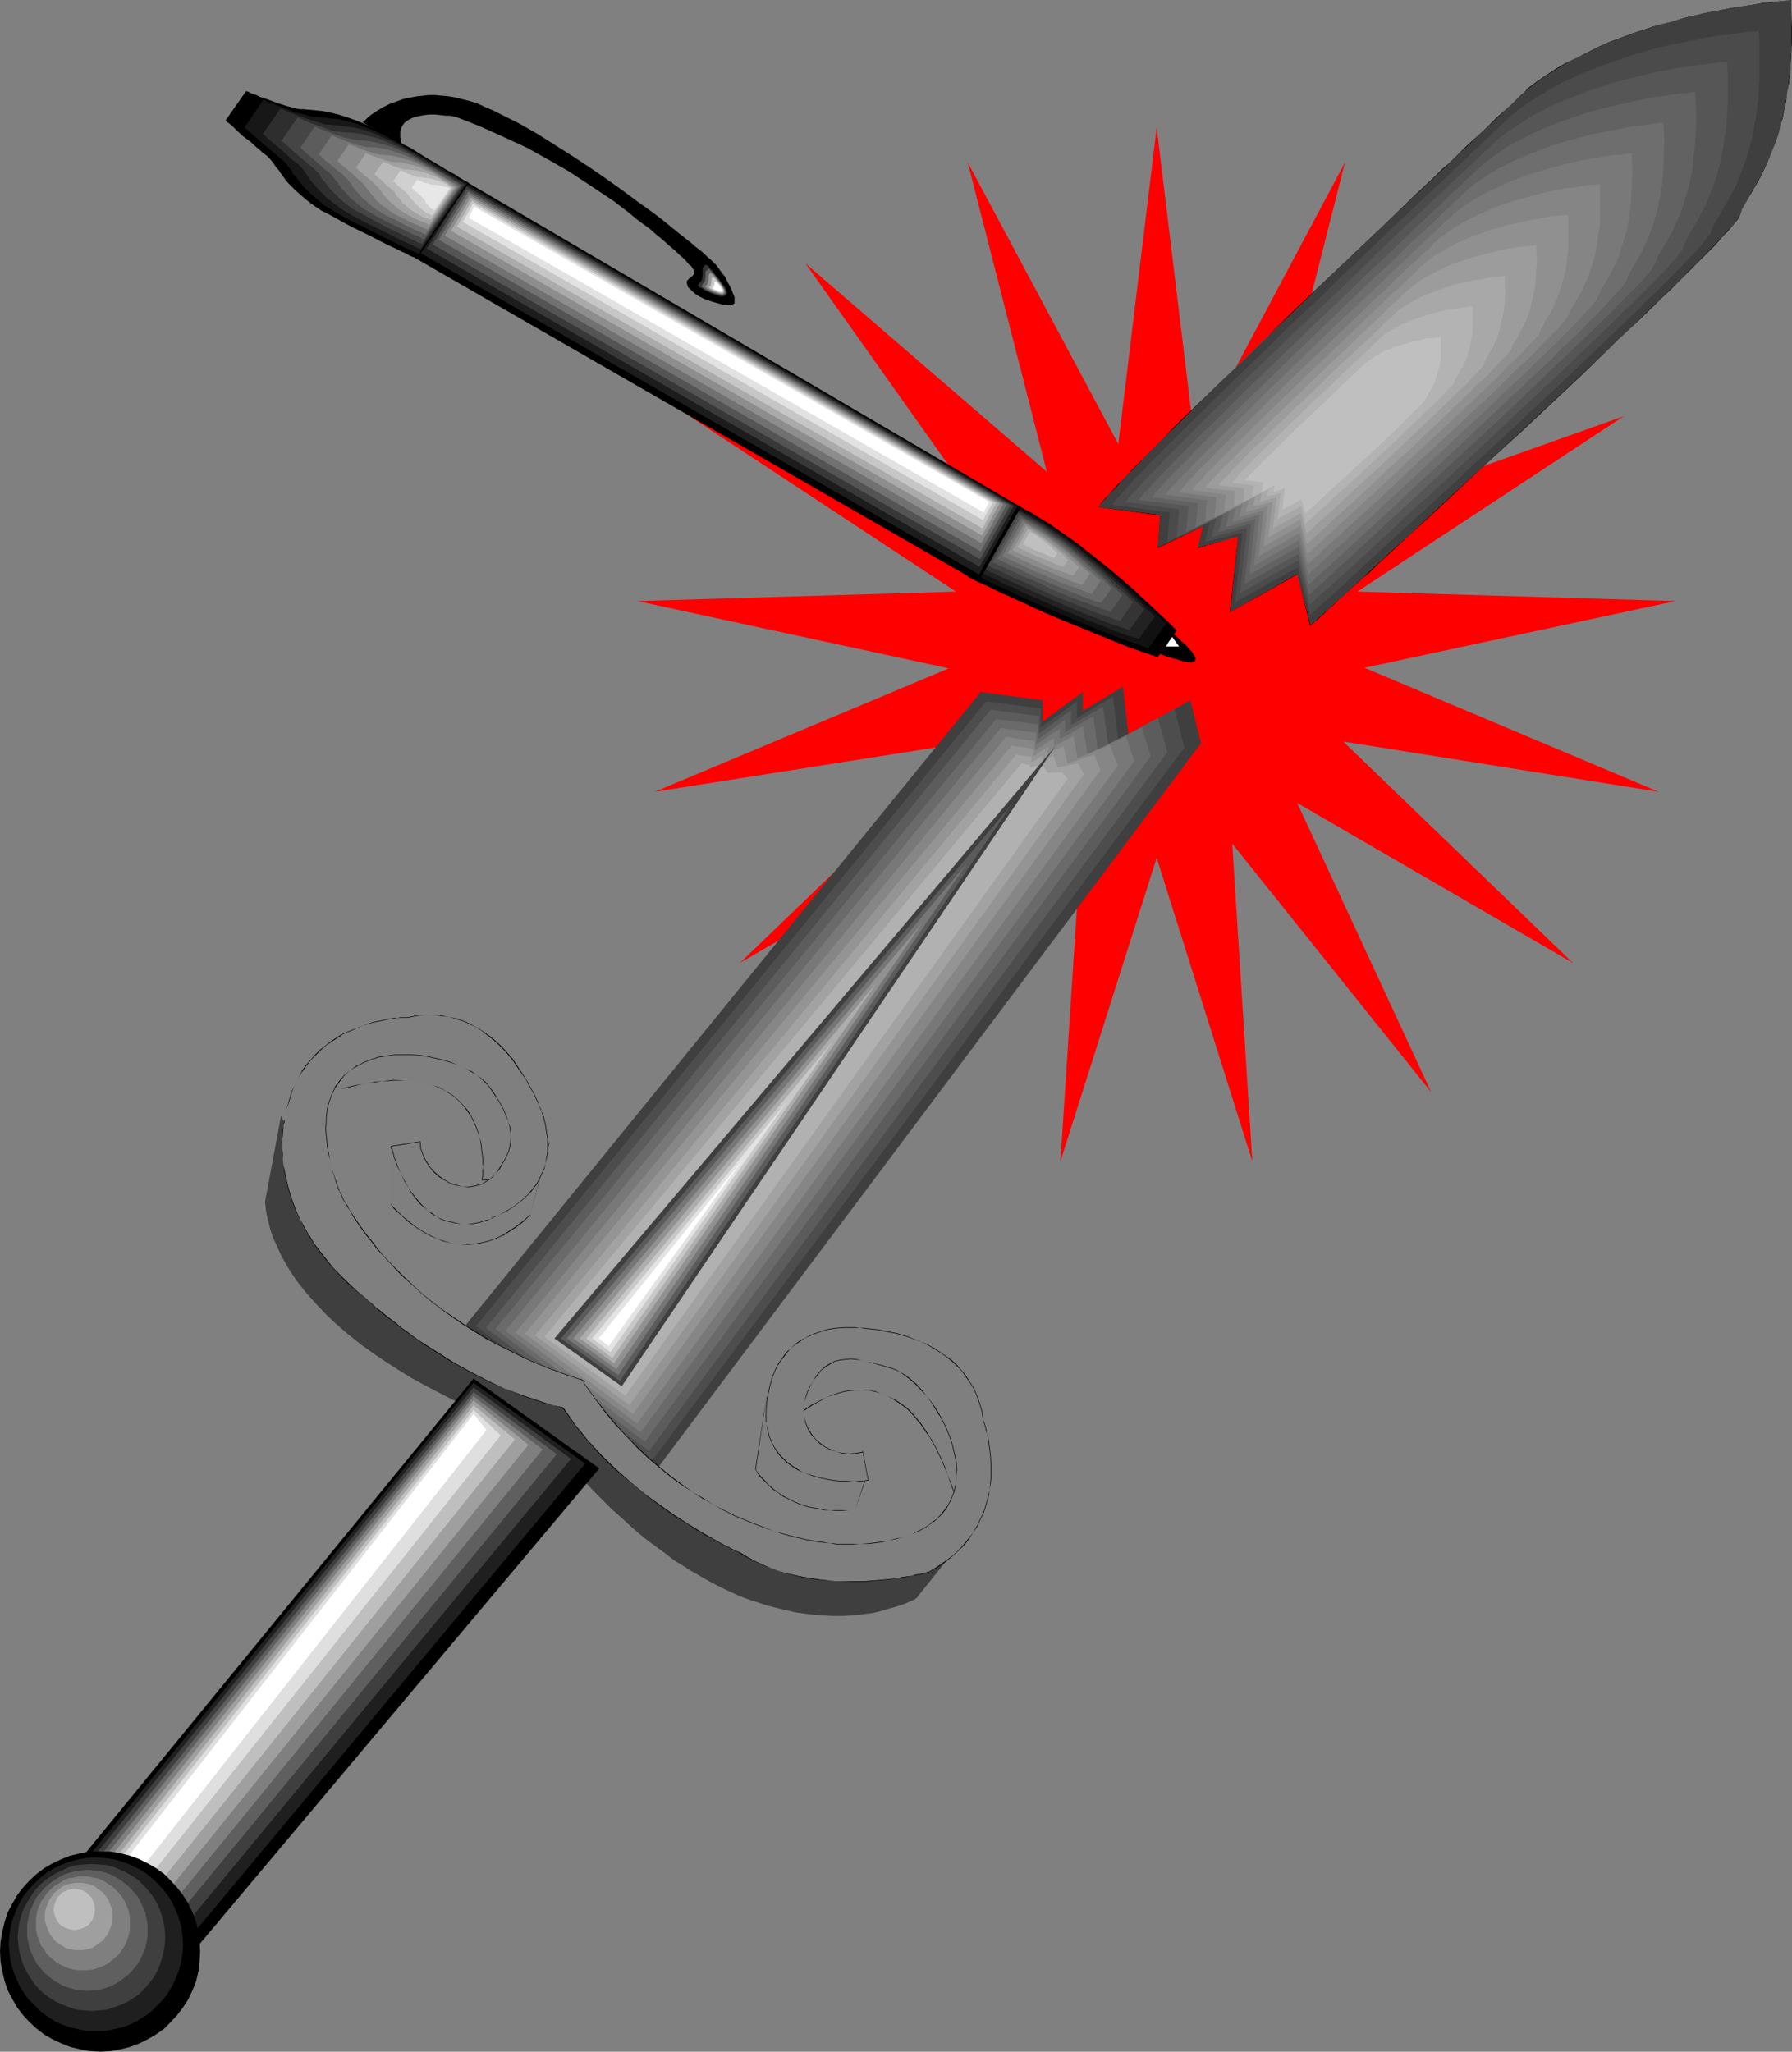 <?xml version="1.0" encoding="UTF-8" standalone="no"?>
<svg
   version="1.0"
   width="129.766mm"
   height="148.586mm"
   id="svg103"
   sodipodi:docname="Pen is Mightier than Sword.wmf"
   xmlns:inkscape="http://www.inkscape.org/namespaces/inkscape"
   xmlns:sodipodi="http://sodipodi.sourceforge.net/DTD/sodipodi-0.dtd"
   xmlns="http://www.w3.org/2000/svg"
   xmlns:svg="http://www.w3.org/2000/svg">
  <rect width="100%" height="100%" fill="#808080" stroke="none"/>
  <sodipodi:namedview
     id="namedview103"
     pagecolor="#ffffff"
     bordercolor="#000000"
     borderopacity="0.25"
     inkscape:showpageshadow="2"
     inkscape:pageopacity="0.0"
     inkscape:pagecheckerboard="0"
     inkscape:deskcolor="#d1d1d1"
     inkscape:document-units="mm" />
  <defs
     id="defs1">
    <pattern
       id="WMFhbasepattern"
       patternUnits="userSpaceOnUse"
       width="6"
       height="6"
       x="0"
       y="0" />
  </defs>
  <path
     style="fill:#ff0000;fill-opacity:1;fill-rule:evenodd;stroke:none"
     d="m 316.574,34.907 10.504,86.621 41.046,-77.087 -21.493,84.682 66.094,-57.047 -50.581,71.107 82.254,-29.251 -72.882,47.997 87.102,2.586 -85.163,18.262 80.477,33.937 -86.294,-13.737 62.862,60.603 -75.467,-43.795 36.683,79.187 -54.459,-68.037 5.494,86.945 -26.179,-83.066 -26.341,83.066 5.656,-86.945 -54.459,68.037 36.683,-79.187 -75.629,43.795 62.862,-60.441 -86.133,13.575 80.477,-33.776 -85.325,-18.423 87.264,-2.586 -72.882,-47.997 82.093,29.251 -50.419,-71.107 66.094,57.047 -21.654,-84.682 41.208,77.087 z"
     id="path1" />
  <path
     style="fill:#000000;fill-opacity:1;fill-rule:evenodd;stroke:none"
     d="m 316.089,178.414 h 0.162 l 0.162,0.162 0.323,0.162 h 0.323 l 0.97,0.485 1.293,0.485 2.909,0.808 1.454,0.485 1.293,0.162 0.646,0.162 h 0.485 l 0.808,-0.323 0.162,-0.162 0.162,-0.323 v -0.323 l -0.162,-0.485 -0.485,-0.646 -0.323,-0.646 -0.808,-0.808 -0.808,-0.97 -1.131,-0.97 -1.131,-1.131 -1.616,-1.293 -1.616,-1.454 -1.778,-1.293 -1.616,-1.293 -1.293,-0.97 -1.131,-0.808 -0.97,-0.485 -0.808,-0.485 -0.646,-0.162 -0.485,-0.162 h -0.485 l -0.162,0.162 -0.162,0.162 v 0.485 0.485 l 0.162,0.485 0.162,0.646 0.323,0.646 0.646,1.293 0.97,1.616 1.939,3.071 0.97,1.293 0.323,0.485 0.323,0.485 0.323,0.485 0.162,0.323 z"
     id="path2" />
  <path
     style="fill:#ffffff;fill-opacity:1;fill-rule:evenodd;stroke:none"
     d="m 322.715,176.96 -2.101,-2.909 -1.454,2.909 z"
     id="path3" />
  <path
     style="fill:#3f3f3f;fill-opacity:1;fill-rule:evenodd;stroke:none"
     d="m 127.502,362.646 140.915,-173.243 16.968,2.263 v 5.818 l 10.989,-8.08 v 5.171 l 10.989,-6.626 1.454,13.252 16.968,-9.535 2.909,11.797 L 179.699,402.24 Z"
     id="path4" />
  <path
     style="fill:#4d4d4d;fill-opacity:1;fill-rule:evenodd;stroke:none"
     d="M 324.169,204.594 178.568,399.654 130.249,362.969 269.872,191.989 l 15.029,1.939 v 5.171 l 9.858,-7.111 v 4.525 l 9.858,-5.818 1.454,11.797 15.352,-8.404 z"
     id="path5" />
  <path
     style="fill:#5c5c5c;fill-opacity:1;fill-rule:evenodd;stroke:none"
     d="M 319.483,205.887 177.598,397.23 132.997,363.454 271.164,194.252 l 13.251,1.778 v 4.687 l 8.726,-6.303 v 4.04 l 8.726,-5.01 1.454,10.343 13.574,-7.272 z"
     id="path6" />
  <path
     style="fill:#6a6a6a;fill-opacity:1;fill-rule:evenodd;stroke:none"
     d="M 314.958,207.019 176.467,394.644 135.582,363.777 272.619,196.837 l 11.474,1.454 v 4.04 l 7.434,-5.333 v 3.394 l 7.757,-4.363 1.131,9.05 12.12,-5.979 z"
     id="path7" />
  <path
     style="fill:#787878;fill-opacity:1;fill-rule:evenodd;stroke:none"
     d="m 310.433,208.311 -135.097,183.747 -37.006,-27.796 135.582,-165.001 9.696,1.293 v 3.232 l 6.464,-4.363 v 2.909 l 6.302,-3.555 1.293,7.596 10.504,-4.848 z"
     id="path8" />
  <path
     style="fill:#868686;fill-opacity:1;fill-rule:evenodd;stroke:none"
     d="M 305.908,209.604 174.366,389.634 141.077,364.747 275.366,201.685 l 7.757,1.131 0.162,2.586 5.171,-3.394 v 2.263 l 5.333,-2.747 1.131,5.979 8.888,-3.555 z"
     id="path9" />
  <path
     style="fill:#949494;fill-opacity:1;fill-rule:evenodd;stroke:none"
     d="M 301.222,210.735 173.235,387.049 143.662,365.07 276.82,204.11 l 5.979,0.808 v 2.101 l 4.04,-2.586 v 1.778 l 4.202,-1.939 1.131,4.687 7.272,-2.424 z"
     id="path10" />
  <path
     style="fill:#a2a2a2;fill-opacity:1;fill-rule:evenodd;stroke:none"
     d="m 296.697,211.867 -124.432,172.758 -25.856,-19.07 131.704,-159.021 4.202,0.646 v 1.454 l 2.909,-1.616 v 1.131 l 3.07,-1.293 1.131,3.232 5.656,-1.131 z"
     id="path11" />
  <path
     style="fill:#b1b1b1;fill-opacity:1;fill-rule:evenodd;stroke:none"
     d="m 292.172,213.16 -121.038,168.879 -22.139,-16.161 130.573,-156.92 2.262,0.485 0.162,0.646 1.616,-0.646 0.162,0.646 1.778,-0.485 1.131,1.939 4.04,-0.162 z"
     id="path12" />
  <path
     style="fill:#3f3f3f;fill-opacity:1;fill-rule:evenodd;stroke:none"
     d="m 288.94,204.11 -137.198,162.253 18.422,13.09 z"
     id="path13" />
  <path
     style="fill:#5b5b5b;fill-opacity:1;fill-rule:evenodd;stroke:none"
     d="m 276.82,220.27 -123.301,146.093 16.16,11.636 z"
     id="path14" />
  <path
     style="fill:#767676;fill-opacity:1;fill-rule:evenodd;stroke:none"
     d="m 264.539,236.431 -109.403,129.932 14.059,10.02 z"
     id="path15" />
  <path
     style="fill:#919191;fill-opacity:1;fill-rule:evenodd;stroke:none"
     d="m 252.419,252.592 -95.505,113.771 11.797,8.404 z"
     id="path16" />
  <path
     style="fill:#adadad;fill-opacity:1;fill-rule:evenodd;stroke:none"
     d="m 240.137,268.752 -81.446,97.611 9.373,6.787 z"
     id="path17" />
  <path
     style="fill:#c8c8c8;fill-opacity:1;fill-rule:evenodd;stroke:none"
     d="m 228.017,284.913 -67.549,81.45 7.11,5.333 z"
     id="path18" />
  <path
     style="fill:#e3e3e3;fill-opacity:1;fill-rule:evenodd;stroke:none"
     d="m 215.736,301.074 -53.651,65.289 5.01,3.717 z"
     id="path19" />
  <path
     style="fill:#ffffff;fill-opacity:1;fill-rule:evenodd;stroke:none"
     d="m 163.862,366.363 2.747,2.101 36.845,-51.229 z"
     id="path20" />
  <path
     style="fill:#7f7f7f;fill-opacity:1;fill-rule:evenodd;stroke:none"
     d="m 131.865,322.891 v 0 l 0.162,-0.323 v -0.646 l 0.162,-0.646 v -0.808 -1.131 -0.97 l -0.162,-1.293 v -1.454 l -0.162,-1.293 -0.323,-1.616 -0.323,-1.454 -0.485,-1.454 -0.485,-1.616 -0.646,-1.454 -0.808,-1.616 -0.97,-1.293 -1.131,-1.454 -1.293,-1.293 -1.454,-1.293 -1.616,-0.97 -1.939,-0.97 -1.939,-0.808 -2.262,-0.646 -2.586,-0.485 -2.747,-0.162 h -2.909 -1.616 l -1.778,0.162 -1.778,0.162 -1.778,0.323 -1.778,0.323 -1.939,0.485 -2.101,0.485 -2.101,0.485 -2.262,0.646 -2.262,0.646 8.888,-13.252 h 30.866 l 16.806,23.595 -8.08,13.09 z"
     id="path21" />
  <path
     style="fill:#000000;fill-opacity:1;fill-rule:evenodd;stroke:none"
     d="m 131.865,322.891 h 0.162 v 0 -0.323 l 0.162,-0.646 v -0.646 -0.808 -1.131 -0.97 -1.293 l -0.162,-1.454 -0.162,-1.293 -0.162,-1.616 -0.485,-1.454 -0.323,-1.454 -0.646,-1.616 -0.646,-1.454 -0.808,-1.616 v 0 l -0.97,-1.454 -1.131,-1.293 -1.293,-1.293 -1.454,-1.293 -1.616,-0.97 v 0 l -1.939,-1.131 -1.939,-0.646 -2.262,-0.646 -2.586,-0.485 -2.747,-0.162 -2.909,-0.162 -1.616,0.162 -1.778,0.162 -1.778,0.162 -1.778,0.323 -1.778,0.323 -1.939,0.323 -2.101,0.485 -2.101,0.646 -2.262,0.646 -2.262,0.646 0.162,0.162 8.726,-13.252 v 0 h 30.866 -0.162 l 16.968,23.433 v -0.162 l -8.08,13.252 v 0 h -5.171 v 0.162 h 5.171 l 8.08,-13.252 -16.806,-23.595 H 97.445 l -8.888,13.413 2.262,-0.808 2.262,-0.646 2.101,-0.485 2.101,-0.485 1.939,-0.485 1.778,-0.323 1.778,-0.162 1.778,-0.323 h 1.778 l 1.616,-0.162 h 2.909 l 2.747,0.162 2.586,0.485 2.262,0.646 1.939,0.808 1.939,0.97 h -0.162 l 1.778,1.131 1.293,1.131 1.293,1.293 1.131,1.454 0.97,1.454 v -0.162 l 0.808,1.616 0.646,1.454 0.646,1.616 0.485,1.454 0.323,1.454 0.162,1.616 0.162,1.293 0.162,1.454 v 1.293 l 0.162,0.97 -0.162,1.131 v 0.808 0.646 l -0.162,0.646 v 0.323 0.162 z"
     id="path22" />
  <path
     style="fill:#7f7f7f;fill-opacity:1;fill-rule:evenodd;stroke:none"
     d="m 217.513,388.018 h 0.162 l 0.162,-0.323 0.485,-0.323 0.485,-0.485 0.646,-0.485 0.808,-0.485 0.97,-0.646 1.131,-0.646 1.131,-0.808 1.293,-0.646 1.293,-0.646 2.909,-1.131 1.616,-0.323 1.616,-0.323 1.778,-0.162 1.778,-0.162 1.778,0.162 1.778,0.323 1.778,0.485 1.778,0.646 1.778,0.97 1.939,1.293 1.778,1.454 1.778,1.778 1.778,2.101 1.778,2.424 0.808,1.454 0.808,1.454 0.97,1.454 0.808,1.778 0.808,1.616 0.808,1.939 0.646,1.939 0.808,1.939 0.646,2.263 0.808,2.262 5.818,-14.868 -17.776,-25.211 -28.926,-0.485 -6.141,14.221 z"
     id="path23" />
  <path
     style="fill:#000000;fill-opacity:1;fill-rule:evenodd;stroke:none"
     d="m 217.513,388.18 0.323,-0.323 0.485,-0.323 0.485,-0.485 0.808,-0.485 0.808,-0.646 0.97,-0.646 0.97,-0.646 1.131,-0.646 v 0 l 1.293,-0.646 1.293,-0.808 2.909,-0.97 1.616,-0.485 1.616,-0.323 1.778,-0.162 h 1.778 1.778 l 1.778,0.323 1.778,0.485 1.778,0.646 1.778,1.131 v 0 l 1.778,1.131 1.939,1.454 1.778,1.939 1.778,2.101 1.616,2.424 0.97,1.293 0.808,1.454 v 0 l 0.808,1.454 0.808,1.778 0.808,1.616 0.808,1.939 0.808,1.939 0.646,1.939 0.808,2.263 0.808,2.262 5.818,-14.868 -17.776,-25.372 -28.926,-0.323 -6.141,14.221 2.909,4.363 0.162,-0.162 -3.07,-4.202 v 0 l 6.302,-14.221 -0.162,0.162 28.926,0.323 v 0 l 17.614,25.211 v 0 l -5.818,14.868 h 0.162 l -0.646,-2.262 -0.808,-2.263 -0.808,-1.939 -0.646,-1.939 -0.808,-1.939 -0.808,-1.616 -0.808,-1.778 -0.808,-1.454 v -0.162 l -0.97,-1.454 -0.808,-1.293 -1.616,-2.424 -1.778,-2.101 -1.778,-1.939 -1.939,-1.454 -1.778,-1.131 h -0.162 l -1.778,-0.97 -1.778,-0.646 -1.778,-0.646 -1.778,-0.162 -1.778,-0.162 h -1.778 l -1.778,0.162 -1.616,0.323 -1.616,0.485 -2.909,1.131 -1.293,0.646 -1.293,0.646 v 0 l -1.293,0.646 -0.97,0.646 -0.97,0.646 -0.808,0.646 -0.646,0.485 -0.646,0.485 -0.323,0.323 -0.323,0.323 h 0.162 z"
     id="path24" />
  <path
     style="fill:#7f7f7f;fill-opacity:1;fill-rule:evenodd;stroke:none"
     d="m 106.979,314.164 v 15.353 0.162 l 0.162,0.162 0.323,0.323 0.323,0.323 0.485,0.485 0.485,0.646 0.646,0.485 0.646,0.808 1.616,1.293 1.939,1.454 2.262,1.616 2.424,1.293 1.454,0.485 1.293,0.485 2.909,0.808 1.616,0.162 1.616,0.162 h 1.616 l 1.616,-0.162 1.778,-0.485 1.778,-0.323 1.778,-0.646 1.778,-0.97 1.939,-1.131 1.939,-1.131 1.778,-1.616 1.939,-1.616 5.171,-19.878 -15.352,18.423 -16.322,-0.808 z"
     id="path25" />
  <path
     style="fill:#000000;fill-opacity:1;fill-rule:evenodd;stroke:none"
     d="m 106.979,314.002 v 15.514 0.162 l 0.162,0.162 0.162,0.323 0.323,0.485 0.485,0.485 1.939,1.778 1.616,1.454 1.939,1.454 2.262,1.454 v 0 l 2.424,1.293 1.454,0.485 1.293,0.646 2.909,0.646 1.616,0.162 1.616,0.162 h 1.616 l 1.616,-0.162 1.778,-0.323 1.778,-0.485 1.778,-0.646 1.778,-0.808 h 0.162 l 1.778,-1.131 1.939,-1.293 1.939,-1.454 1.778,-1.778 5.333,-20.039 -15.675,18.423 h 0.162 l -16.322,-0.646 h 0.162 l -11.797,-16.322 v 0.323 l 11.635,15.999 16.322,0.808 15.352,-18.423 v 0 l -5.171,19.878 v -0.162 l -1.939,1.778 -1.939,1.454 -1.939,1.293 -1.778,1.131 v 0 l -1.778,0.808 -1.778,0.646 -1.778,0.485 -1.778,0.323 -1.616,0.162 h -1.616 -1.616 l -1.616,-0.162 -2.909,-0.808 -1.293,-0.485 -1.454,-0.646 -2.424,-1.293 v 0 l -2.262,-1.454 -1.778,-1.454 -1.778,-1.454 -1.778,-1.778 -0.485,-0.485 -0.323,-0.323 -0.323,-0.323 v -0.323 h -0.162 v 0 -15.353 0.162 z"
     id="path26" />
  <path
     style="fill:#7f7f7f;fill-opacity:1;fill-rule:evenodd;stroke:none"
     d="m 209.757,382.524 -2.909,19.716 v 0.162 l 0.323,0.323 0.485,0.808 0.646,0.808 0.808,0.97 1.131,0.97 1.293,1.131 1.454,1.131 1.778,1.131 1.939,1.131 2.101,0.808 2.586,0.808 2.747,0.646 1.454,0.162 1.454,0.162 h 1.616 1.778 1.778 l 1.778,-0.162 2.909,-8.08 -17.614,-6.464 z"
     id="path27" />
  <path
     style="fill:#000000;fill-opacity:1;fill-rule:evenodd;stroke:none"
     d="m 209.757,382.362 -3.07,19.878 0.162,0.162 v 0 l 0.323,0.485 0.323,0.646 0.646,0.808 0.97,0.97 0.97,0.97 1.293,1.293 1.454,0.97 1.778,1.293 h 0.162 l 1.939,0.97 2.101,0.97 2.586,0.808 2.747,0.485 1.454,0.323 h 1.454 l 1.616,0.162 h 1.778 l 1.778,-0.162 1.778,-0.162 2.909,-8.08 -17.614,-6.626 v 0 l -9.534,-16.161 v 0.162 l 9.373,16.161 17.776,6.626 -0.162,-0.162 -2.747,8.08 v 0 l -1.778,0.162 h -1.778 -1.778 -1.616 l -1.454,-0.162 -1.454,-0.323 -2.747,-0.485 -2.586,-0.808 -2.101,-0.97 -1.939,-0.97 v 0 l -1.778,-1.131 -1.454,-1.131 -1.293,-1.131 -0.97,-1.131 -0.97,-0.97 -0.646,-0.808 -0.485,-0.646 -0.323,-0.485 v 0.162 -0.162 l 2.909,-19.716 v 0 z"
     id="path28" />
  <path
     style="fill:#3f3f3f;fill-opacity:1;fill-rule:evenodd;stroke:none"
     d="m 268.417,415.491 -17.614,21.979 v 0 l -0.485,0.323 -0.646,0.323 -0.808,0.323 -1.131,0.485 -1.293,0.485 -1.616,0.485 -1.778,0.485 -2.101,0.646 -2.101,0.485 -2.586,0.323 -2.586,0.323 -2.747,0.162 h -3.07 l -3.07,-0.162 -3.394,-0.323 -3.555,-0.485 -3.555,-0.808 -3.878,-0.97 -4.04,-1.293 -1.939,-0.646 -2.101,-0.808 -2.101,-0.97 -2.101,-0.97 -2.262,-1.131 -2.101,-1.131 -2.262,-1.293 -2.262,-1.293 -2.262,-1.454 -2.424,-1.454 -2.262,-1.778 -2.424,-1.778 -2.424,-1.778 -2.424,-1.939 -2.424,-2.101 -2.424,-2.263 -2.586,-2.262 -2.424,-2.424 -2.586,-2.586 -2.586,-2.747 -2.586,-2.747 -2.586,-2.909 -2.586,-3.071 -2.747,-3.232 v 0 l -0.162,-0.162 h -0.323 l -0.162,-0.162 -0.646,-0.162 -0.485,-0.162 -0.485,-0.162 -0.808,-0.323 -1.616,-0.485 -1.939,-0.808 -2.262,-0.808 -2.424,-0.97 -2.747,-1.131 -2.909,-1.131 -2.909,-1.293 -3.232,-1.454 -3.394,-1.616 -3.394,-1.778 -3.394,-1.778 -3.555,-1.939 -3.394,-2.101 -3.555,-2.263 -3.555,-2.424 -3.394,-2.424 -3.232,-2.586 -3.232,-2.747 -2.909,-2.747 -2.909,-3.071 -2.747,-3.071 -2.424,-3.071 -2.262,-3.394 -1.939,-3.394 -1.616,-3.555 -0.808,-1.778 -0.646,-1.939 -0.485,-1.939 -0.485,-1.939 -0.323,-1.939 -0.162,-1.939 4.363,-23.433 15.352,31.513 20.523,21.979 20.685,14.706 15.998,7.272 9.534,5.979 25.856,24.887 13.09,5.979 20.685,7.272 26.341,0.646 z"
     id="path29" />
  <path
     style="fill:#7f7f7f;fill-opacity:1;fill-rule:evenodd;stroke:none"
     d="m 269.225,388.988 -0.485,-2.424 -0.646,-2.263 -0.646,-2.263 -0.97,-1.939 -0.97,-1.778 -1.293,-1.778 -1.131,-1.616 -1.293,-1.293 -1.616,-1.454 -1.454,-1.131 -1.616,-1.131 -1.616,-0.97 -1.616,-0.808 -1.778,-0.808 -3.394,-1.293 -3.232,-0.97 -3.394,-0.808 -1.454,-0.323 -1.454,-0.162 -1.454,-0.162 -1.293,-0.162 h -1.131 -1.131 l -0.808,-0.162 h -2.262 l -2.262,0.162 -2.101,0.485 -1.778,0.323 -1.778,0.646 -1.616,0.646 -1.454,0.808 -1.454,0.808 -1.131,0.97 -1.131,0.97 -1.131,0.97 -0.808,1.131 -0.808,1.131 -0.646,1.131 -0.646,1.293 -1.131,2.424 -0.646,2.424 -0.485,2.263 -0.323,2.101 v 1.939 l -0.162,0.808 v 1.454 l 0.162,0.485 v 0.485 0.323 0.323 l 0.323,1.778 0.485,1.454 0.485,1.616 0.646,1.293 0.808,1.131 0.97,1.293 0.808,0.97 0.97,0.808 1.131,0.97 1.131,0.646 1.131,0.808 1.293,0.485 2.424,0.97 2.424,0.646 2.424,0.323 2.424,0.323 2.101,0.162 h 1.939 l 1.616,-0.162 h 0.646 0.646 0.485 0.323 l 0.162,-0.162 h 0.162 l -1.616,-7.757 v 0 l -1.778,0.485 h -1.939 -1.778 l -1.616,-0.485 -1.616,-0.646 -1.616,-0.808 -1.454,-0.97 -1.131,-1.131 -1.131,-1.293 -0.808,-1.454 -0.808,-1.616 -0.323,-1.778 -0.162,-1.778 0.162,-1.939 0.485,-1.939 0.323,-0.97 0.485,-1.131 1.131,-1.939 1.131,-1.616 1.131,-1.293 1.293,-1.131 1.293,-0.808 1.131,-0.485 1.454,-0.485 1.454,-0.162 h 1.454 l 1.454,0.162 1.454,0.162 1.616,0.323 3.232,0.97 3.394,0.97 1.293,0.485 1.454,0.646 1.293,0.97 1.454,1.131 1.293,1.131 1.454,1.454 1.293,1.616 1.293,1.616 1.293,1.939 1.131,1.778 0.97,2.101 0.97,2.101 0.808,2.101 0.646,2.101 0.646,2.101 0.323,2.262 0.162,2.101 v 2.101 l -0.323,2.263 -0.485,1.939 -0.646,1.939 -1.131,1.939 -1.293,1.778 -1.616,1.616 -0.808,0.646 -0.97,0.808 -1.131,0.808 -1.131,0.485 -1.293,0.646 -1.293,0.646 -1.454,0.485 -1.454,0.485 -1.616,0.485 -1.778,0.323 -1.778,0.323 -3.878,0.485 -2.262,0.162 -2.101,0.162 h -2.424 -0.485 l -0.485,-0.162 h -0.808 -0.97 l -1.131,-0.162 -1.454,-0.162 -1.616,-0.162 -1.616,-0.323 -1.939,-0.485 -1.939,-0.323 -2.101,-0.646 -2.262,-0.485 -2.424,-0.808 -2.424,-0.808 -2.586,-0.97 -2.747,-1.131 -2.747,-1.293 -2.909,-1.454 -2.909,-1.454 -2.747,-1.616 -3.07,-1.939 -3.07,-2.101 -2.909,-2.263 -3.07,-2.263 -3.07,-2.747 -2.909,-2.747 -3.07,-3.071 -3.07,-3.394 -2.909,-3.394 -2.909,-3.879 -2.747,-4.04 0.323,-0.485 -0.808,-0.162 -0.323,-0.485 -0.162,0.323 -4.686,-1.616 -4.363,-1.778 -4.363,-1.778 -4.04,-1.778 -3.878,-1.939 -3.717,-1.939 -3.555,-2.101 -3.232,-2.101 -3.232,-2.101 -2.909,-2.101 -2.747,-2.263 -2.586,-2.101 -2.424,-2.101 -2.424,-2.263 -1.939,-2.101 -2.101,-1.939 -1.778,-2.101 -1.616,-1.939 -1.616,-1.778 -1.293,-1.778 -1.293,-1.778 -1.131,-1.616 -1.131,-1.454 -0.808,-1.454 -0.808,-1.293 -0.646,-1.131 -0.485,-0.97 -0.485,-0.808 -0.323,-0.808 -0.162,-0.323 -0.162,-0.323 v -0.162 l -0.808,-2.263 -1.293,-4.04 -0.485,-2.101 -0.323,-1.778 -0.323,-1.778 -0.323,-1.778 v -1.616 l -0.162,-1.616 v -1.616 l 0.162,-1.454 0.323,-2.586 0.323,-1.293 0.646,-2.262 1.131,-2.101 1.131,-1.778 1.454,-1.616 1.616,-1.454 1.778,-1.131 1.778,-0.97 2.101,-0.646 1.939,-0.646 2.262,-0.485 2.262,-0.162 2.101,-0.162 2.424,0.162 2.262,0.162 2.262,0.323 2.101,0.323 2.101,0.646 2.101,0.646 1.939,0.646 1.778,0.808 1.616,0.808 1.616,0.97 1.293,0.97 1.131,1.131 0.808,0.97 1.293,1.778 1.293,1.778 0.808,1.616 0.97,1.616 0.646,1.616 0.485,1.454 0.323,1.454 0.323,1.293 v 1.293 1.454 l -0.162,1.293 -0.485,1.293 -0.485,1.131 -0.646,1.293 -0.646,1.293 -0.97,1.454 -0.646,0.808 -0.808,0.808 -0.646,0.646 -0.808,0.646 -0.808,0.485 -0.808,0.323 -1.778,0.646 -1.778,0.162 h -1.616 l -1.778,-0.323 -1.616,-0.646 -1.616,-0.808 -1.454,-1.131 -1.454,-1.131 -1.131,-1.454 -1.131,-1.454 -0.808,-1.778 -0.485,-1.778 -0.323,-1.939 -7.757,1.293 v 0.162 0.162 0.323 l 0.162,0.485 0.162,0.485 0.162,0.646 0.323,0.808 0.323,0.808 0.646,1.778 0.808,1.939 0.97,2.101 1.293,2.101 1.454,2.263 1.778,1.939 1.939,1.778 1.131,0.808 1.131,0.646 1.131,0.646 1.293,0.485 1.454,0.485 1.293,0.323 1.616,0.162 h 1.616 l 1.616,-0.162 1.778,-0.162 v 0 l 0.162,-0.162 0.323,-0.162 h 0.485 l 0.485,-0.162 0.646,-0.323 0.808,-0.162 0.646,-0.323 1.778,-0.808 1.939,-0.97 2.101,-1.293 1.939,-1.454 1.939,-1.778 0.808,-0.97 0.97,-1.131 0.646,-1.131 0.808,-1.131 0.646,-1.454 0.485,-1.293 0.485,-1.454 0.323,-1.616 0.162,-1.616 0.162,-1.778 -0.162,-1.778 -0.162,-1.939 -0.323,-2.101 -0.646,-2.101 v -0.162 l -0.162,-0.162 -0.162,-0.485 -0.162,-0.646 -0.323,-0.646 -0.323,-0.97 -0.323,-0.97 -0.485,-0.97 -0.646,-1.131 -1.293,-2.586 -0.808,-1.454 -1.778,-2.747 -2.101,-2.909 -1.131,-1.293 -1.131,-1.454 -1.454,-1.293 -1.454,-1.293 -1.454,-1.131 -1.454,-1.131 -1.616,-0.97 -1.778,-0.97 -1.778,-0.808 -1.939,-0.485 -2.101,-0.646 -2.101,-0.323 -2.101,-0.162 h -2.262 l -2.424,0.323 -2.424,0.323 h -0.808 l -0.485,0.162 h -0.646 -0.808 l -0.808,0.162 -0.97,0.162 -1.131,0.162 -1.293,0.162 -2.424,0.646 -2.909,0.808 -2.747,1.131 -3.07,1.454 -1.454,0.808 -1.454,0.97 -1.454,1.131 -1.293,1.131 -1.454,1.293 -1.293,1.454 -1.131,1.454 -1.131,1.778 -1.131,1.778 -0.97,1.939 -0.808,2.101 -0.808,2.263 -0.646,2.424 -0.485,2.586 v 0 0.323 l -0.162,0.323 -0.162,0.485 v 0.646 l -0.162,0.808 v 0.808 l -0.162,0.97 v 1.131 2.424 1.454 l 0.162,1.616 0.162,1.454 0.323,1.616 0.646,3.555 0.646,1.939 0.485,1.939 0.808,1.939 0.808,2.101 0.97,1.939 1.131,2.101 1.131,2.263 1.454,2.101 1.616,2.263 1.616,2.101 1.939,2.263 1.939,2.262 2.424,2.101 2.424,2.263 2.586,2.263 v 0 l 0.323,0.162 0.323,0.323 0.485,0.485 0.646,0.485 0.646,0.646 0.808,0.646 0.97,0.808 1.131,0.97 1.131,0.97 1.293,0.97 1.454,0.97 1.454,1.293 1.616,0.97 1.778,1.293 1.778,1.293 3.717,2.424 4.202,2.424 4.363,2.424 4.686,2.424 4.848,2.263 5.171,1.939 5.333,1.778 2.586,0.808 2.909,0.646 1.454,2.424 1.778,2.263 1.616,2.262 1.939,2.101 3.717,4.04 3.878,3.879 4.04,3.555 4.04,3.394 4.04,2.909 3.717,2.586 1.939,1.293 1.778,1.131 1.778,1.131 1.616,0.97 1.616,0.808 1.454,0.97 1.293,0.646 1.293,0.808 1.131,0.485 1.131,0.646 0.808,0.323 0.808,0.485 0.646,0.323 0.323,0.162 h 0.323 l 0.162,0.162 2.101,1.131 2.101,1.293 2.101,0.97 2.262,0.808 2.101,0.808 4.525,1.293 2.262,0.323 4.363,0.808 4.202,0.323 4.202,0.162 4.04,-0.162 3.717,-0.162 1.778,-0.162 1.616,-0.162 1.616,-0.323 1.454,-0.162 1.293,-0.323 1.293,-0.162 1.131,-0.323 0.97,-0.162 0.808,-0.162 0.808,-0.162 0.646,-0.162 0.323,-0.162 h 0.323 v 0 l 2.262,-1.454 2.101,-1.293 1.778,-1.454 1.616,-1.616 1.454,-1.616 1.454,-1.616 1.131,-1.616 0.97,-1.616 0.97,-1.778 0.646,-1.616 0.808,-1.778 0.485,-1.778 0.323,-1.616 0.323,-1.778 0.162,-1.616 0.162,-1.616 0.162,-3.071 -0.162,-2.909 -0.323,-2.586 -0.162,-1.131 -0.323,-1.131 -0.162,-0.97 -0.162,-0.97 -0.323,-0.646 -0.162,-0.646 -0.162,-0.485 v -0.485 l -0.162,-0.162 z"
     id="path30" />
  <path
     style="fill:#000000;fill-opacity:1;fill-rule:evenodd;stroke:none"
     d="m 269.225,388.988 -0.323,-2.424 -0.646,-2.263 -0.808,-2.263 -0.808,-1.939 -1.131,-1.778 v 0 l -1.131,-1.778 -1.293,-1.616 -1.293,-1.454 -1.454,-1.293 -1.616,-1.131 -1.616,-1.131 -1.454,-0.97 h -0.162 l -1.616,-0.97 -1.778,-0.646 -3.394,-1.454 -3.232,-0.97 -3.394,-0.646 -1.454,-0.323 -1.454,-0.162 -1.454,-0.162 -1.293,-0.162 h -1.131 l -1.131,-0.162 h -0.808 -2.262 l -2.262,0.162 -2.101,0.323 -1.778,0.485 -1.778,0.646 -1.616,0.646 -1.454,0.808 h -0.162 l -1.293,0.808 -1.293,0.97 -0.97,0.97 -1.131,0.97 -0.808,1.131 -0.808,1.131 -0.808,1.131 v 0 l -0.646,1.293 -0.97,2.424 -0.646,2.424 -0.485,2.263 -0.323,2.101 -0.162,1.939 v 0.808 1.454 0.485 0.485 l 0.162,0.323 v 0.323 l 0.323,1.778 0.323,1.454 0.646,1.616 0.646,1.293 v 0 l 0.808,1.293 0.808,1.131 0.97,0.97 0.97,0.97 1.131,0.808 1.131,0.808 1.131,0.646 v 0 l 1.293,0.485 2.424,0.97 2.424,0.646 2.424,0.485 2.424,0.323 h 2.101 1.939 1.616 0.646 l 0.646,-0.162 h 0.485 0.323 0.162 0.162 l -1.616,-8.565 v 0.646 0 l -1.778,0.323 -1.939,0.162 -1.778,-0.162 -1.616,-0.323 -1.616,-0.646 -1.616,-0.808 v 0 l -1.293,-0.97 -1.293,-1.131 -1.131,-1.454 -0.808,-1.454 v 0.162 l -0.646,-1.616 -0.485,-1.778 v -1.778 -1.939 l 0.646,-1.939 0.323,-0.97 0.485,-1.131 0.97,-1.939 v 0 l 1.131,-1.454 1.131,-1.454 1.293,-0.97 1.293,-0.808 v 0 l 1.131,-0.646 1.454,-0.323 1.454,-0.162 1.454,-0.162 1.454,0.162 1.454,0.162 1.616,0.323 3.232,0.97 3.394,0.97 1.293,0.485 1.454,0.646 h -0.162 l 1.293,0.97 1.454,1.131 1.454,1.293 1.293,1.454 1.454,1.454 1.293,1.778 1.131,1.778 1.131,1.939 v -0.162 l 1.131,2.101 0.97,2.101 0.808,2.101 0.646,2.101 0.485,2.101 0.485,2.262 0.162,2.101 v 2.101 l -0.323,2.263 -0.485,1.939 -0.808,1.939 -0.97,1.939 v -0.162 l -1.293,1.778 -1.616,1.778 -0.97,0.646 -0.97,0.808 -0.97,0.646 v 0 l -1.131,0.646 -1.293,0.646 -1.293,0.646 -1.454,0.485 -1.454,0.485 -1.616,0.323 -1.778,0.485 -1.778,0.323 -3.878,0.485 -2.262,0.162 h -2.101 -2.909 -0.485 -0.808 l -0.97,-0.162 h -1.131 l -1.454,-0.323 -1.616,-0.162 -1.616,-0.323 -1.939,-0.323 -1.939,-0.485 -2.101,-0.485 -2.262,-0.646 -2.424,-0.646 -2.424,-0.97 -2.586,-0.97 -2.747,-1.131 -2.747,-1.131 -2.909,-1.454 -2.909,-1.454 -2.747,-1.778 v 0 l -3.07,-1.778 -2.909,-2.101 -3.07,-2.263 -2.909,-2.424 -3.07,-2.586 -3.07,-2.909 -3.07,-3.071 -2.909,-3.232 -2.909,-3.555 -2.909,-3.717 -2.909,-4.04 v 0 l 0.323,-0.485 -0.808,-0.323 v 0 l -0.323,-0.323 -0.162,0.162 v 0 l -4.686,-1.616 -4.363,-1.616 -4.363,-1.778 -4.04,-1.939 -3.878,-1.939 -3.717,-1.939 v 0 l -3.394,-2.101 -3.394,-2.101 -3.07,-2.101 -3.07,-2.101 -2.747,-2.101 -2.586,-2.101 -2.424,-2.263 -2.262,-2.101 -2.101,-2.101 -1.939,-1.939 -1.939,-2.101 -1.616,-1.939 -1.454,-1.939 -1.454,-1.778 -1.293,-1.778 -1.131,-1.616 -0.97,-1.454 -0.97,-1.454 v 0.162 l -0.646,-1.293 v -0.162 l -0.646,-0.97 v 0 l -0.646,-0.97 -0.323,-0.808 -0.323,-0.808 -0.323,-0.323 -0.162,-0.323 v -0.162 l -0.808,-2.263 -1.293,-4.04 -0.485,-2.101 -0.323,-1.778 -0.323,-1.778 -0.162,-1.778 -0.162,-1.616 -0.162,-1.616 0.162,-1.616 v -1.454 l 0.323,-2.586 0.323,-1.293 0.808,-2.262 0.97,-2.101 v 0 l 1.293,-1.778 1.293,-1.616 1.616,-1.454 1.778,-0.97 v 0 l -1.778,0.97 -1.616,1.293 -1.454,1.616 -1.293,1.778 v 0.162 l -0.97,2.101 -0.808,2.262 -0.323,1.293 -0.323,2.586 v 1.454 l -0.162,1.616 0.162,1.616 0.162,1.616 0.162,1.778 0.323,1.778 0.485,1.778 0.485,2.101 1.131,4.04 0.808,2.263 0.162,0.162 v 0.323 l 0.323,0.323 0.323,0.808 0.323,0.808 0.646,0.97 v 0 l 0.646,1.131 v 0 l 0.808,1.293 v 0 l 0.808,1.454 0.97,1.454 1.131,1.616 1.293,1.778 1.454,1.778 1.454,1.939 1.778,1.939 1.778,1.939 1.939,2.101 2.101,2.101 2.424,2.101 2.262,2.101 2.747,2.263 2.747,2.101 2.909,2.101 3.07,2.101 3.394,2.101 3.394,2.101 h 0.162 l 3.717,1.939 3.878,1.939 4.04,1.939 4.363,1.778 4.363,1.616 4.686,1.616 0.323,-0.162 h -0.162 l 0.162,0.323 0.97,0.162 h -0.162 l -0.323,0.485 2.909,4.04 2.909,3.879 2.909,3.555 3.07,3.232 2.909,3.071 3.07,2.909 3.07,2.586 2.909,2.424 3.07,2.262 3.07,1.939 2.909,1.939 h 0.162 l 2.747,1.616 2.909,1.616 2.909,1.454 2.747,1.131 2.747,1.131 2.586,0.97 2.424,0.808 2.424,0.808 2.262,0.646 2.101,0.485 1.939,0.485 1.939,0.323 1.616,0.323 1.616,0.162 1.454,0.162 1.131,0.162 0.97,0.162 h 0.808 0.485 2.909 l 2.101,-0.162 h 2.262 l 3.878,-0.485 1.778,-0.485 1.778,-0.323 1.616,-0.485 1.454,-0.485 1.454,-0.485 1.293,-0.485 1.293,-0.646 1.131,-0.646 v 0 l 1.131,-0.808 0.97,-0.646 0.97,-0.808 1.616,-1.616 1.293,-1.778 v 0 l 0.97,-1.939 0.808,-1.939 0.485,-1.939 0.162,-2.263 0.162,-2.101 -0.162,-2.101 -0.485,-2.262 -0.485,-2.101 -0.646,-2.101 -0.808,-2.101 -0.97,-2.101 -1.131,-2.101 v 0 l -1.131,-1.939 -1.293,-1.778 -1.293,-1.616 -1.293,-1.616 -1.293,-1.454 -1.454,-1.293 -1.454,-1.131 -1.293,-0.808 v 0 l -1.454,-0.808 -1.293,-0.485 -3.394,-0.97 -3.232,-0.808 -1.616,-0.323 -1.454,-0.323 -1.454,-0.162 -1.454,0.162 -1.454,0.162 -1.454,0.323 -1.131,0.646 h -0.162 l -1.293,0.808 -1.131,0.97 -1.293,1.454 -0.97,1.616 v 0 l -1.131,1.939 -0.485,1.131 -0.323,0.97 -0.485,1.939 -0.162,1.939 0.162,1.778 0.323,1.778 0.646,1.616 v 0 l 0.808,1.454 1.131,1.293 1.293,1.293 1.454,0.97 v 0 l 1.616,0.808 1.616,0.485 1.616,0.485 1.778,0.162 1.939,-0.162 1.939,-0.323 v -0.162 h -0.162 l 1.454,7.757 h 0.162 -0.162 -0.162 -0.323 l -0.485,0.162 h -0.646 -0.646 l -1.616,0.162 -1.939,-0.162 h -2.101 l -2.424,-0.323 -2.424,-0.485 -2.424,-0.646 -2.424,-0.808 -1.293,-0.646 h 0.162 l -1.131,-0.646 -1.131,-0.808 -1.131,-0.808 -0.97,-0.97 -0.97,-0.97 -0.808,-1.131 -0.808,-1.131 v 0 l -0.646,-1.293 -0.646,-1.616 -0.323,-1.454 -0.485,-1.778 v -0.323 -0.323 -0.485 -0.485 -1.454 -0.808 l 0.162,-1.939 0.323,-2.101 0.485,-2.263 0.646,-2.424 0.97,-2.424 0.646,-1.293 v 0.162 l 0.808,-1.293 0.808,-0.97 0.808,-1.131 0.97,-1.131 1.131,-0.97 1.293,-0.808 1.293,-0.97 v 0 l 1.454,-0.646 1.616,-0.646 1.778,-0.646 1.778,-0.485 2.101,-0.323 2.262,-0.162 h 2.262 0.808 1.131 l 1.131,0.162 1.293,0.162 1.454,0.162 1.454,0.162 1.454,0.323 3.394,0.646 3.232,0.97 3.394,1.293 1.778,0.808 1.616,0.97 v 0 l 1.616,0.97 1.616,1.131 1.454,1.131 1.454,1.293 1.454,1.454 1.131,1.616 1.131,1.616 v 0 l 1.131,1.778 0.808,1.939 0.808,2.263 0.646,2.263 0.323,2.424 z"
     id="path31" />
  <path
     style="fill:#000000;fill-opacity:1;fill-rule:evenodd;stroke:none"
     d="m 97.768,291.862 1.778,-0.97 2.101,-0.808 1.939,-0.646 2.262,-0.323 2.262,-0.323 h 2.101 2.424 l 2.262,0.162 2.262,0.323 2.101,0.485 2.101,0.485 2.101,0.646 1.939,0.646 1.778,0.808 1.616,0.97 v 0 l 1.616,0.808 1.293,1.131 0.97,0.97 0.97,0.97 1.293,1.939 1.131,1.616 v 0 l 0.97,1.616 0.808,1.616 0.646,1.616 0.646,1.454 0.323,1.454 0.162,1.293 0.162,1.293 -0.162,1.454 -0.162,1.293 -0.323,1.293 -0.485,1.131 -0.646,1.293 -0.808,1.293 v 0 l -0.808,1.293 -0.646,0.97 -0.808,0.808 -0.646,0.646 -0.808,0.485 -0.808,0.485 v 0 l -0.808,0.485 -1.778,0.485 -1.778,0.323 h -1.616 l -1.778,-0.485 -1.616,-0.485 -1.616,-0.97 v 0 l -1.454,-0.97 -1.454,-1.293 -1.131,-1.293 -0.97,-1.616 v 0.162 l -0.808,-1.778 -0.646,-1.778 -0.162,-1.939 -8.08,1.293 v 0.162 l 0.162,0.162 v 0.323 l 0.162,0.485 0.162,0.485 0.162,0.646 0.162,0.808 0.323,0.808 0.646,1.778 0.97,1.939 0.97,2.101 1.293,2.101 v 0.162 l 1.454,2.101 1.616,1.939 2.101,1.778 0.97,0.808 1.131,0.646 h 0.162 l 1.131,0.808 1.293,0.485 1.454,0.323 1.293,0.323 1.616,0.162 h 1.616 1.616 l 1.778,-0.323 v 0 l 0.485,-0.162 0.485,-0.162 0.485,-0.162 0.646,-0.162 0.808,-0.323 0.646,-0.323 1.778,-0.808 1.939,-0.97 v 0 l 2.101,-1.293 1.939,-1.454 1.939,-1.778 0.97,-0.97 0.808,-1.131 0.808,-0.97 v -0.162 l 0.646,-1.131 0.646,-1.454 0.646,-1.293 0.323,-1.454 0.323,-1.616 0.323,-1.616 v -1.778 -1.778 l -0.323,-1.939 -0.323,-2.101 -0.485,-2.101 -0.162,-0.162 v -0.162 l -0.162,-0.485 -0.323,-0.646 -0.162,-0.646 -0.485,-0.97 -0.323,-0.97 -0.485,-0.97 -0.485,-1.131 -1.454,-2.586 v -0.162 l -0.808,-1.293 -1.778,-2.747 -1.939,-2.909 -1.131,-1.293 -1.293,-1.454 -1.293,-1.293 -1.454,-1.293 -1.454,-1.131 -1.616,-1.131 -1.616,-0.97 v 0 l -1.778,-0.97 -1.778,-0.808 -1.939,-0.646 -2.101,-0.485 -2.101,-0.323 -2.101,-0.162 h -2.262 l -2.424,0.162 -2.424,0.485 h -0.808 -0.485 -0.646 l -0.808,0.162 h -0.808 l -0.97,0.162 -1.131,0.162 -1.293,0.323 -2.424,0.485 -2.909,0.97 -2.747,1.131 -3.07,1.293 v 0 l -1.454,0.97 -1.454,0.97 -1.454,1.131 -1.454,1.131 -1.293,1.293 -1.293,1.454 -1.293,1.454 -1.131,1.616 v 0.162 l -0.97,1.778 -0.97,1.939 -0.97,2.101 -0.646,2.263 -0.646,2.424 -0.485,2.586 v 0 l -0.162,0.323 v 0.323 l -0.162,0.485 v 0.646 l -0.162,0.808 -0.162,0.808 v 0.97 l -0.162,1.131 v 2.424 l 0.162,1.454 0.162,1.616 0.162,1.454 0.162,1.616 0.808,3.555 0.485,1.939 0.646,1.939 0.646,1.939 0.808,2.101 1.131,1.939 0.97,2.101 1.293,2.263 v 0 l 1.293,2.101 1.616,2.263 1.778,2.263 1.778,2.101 2.101,2.262 2.262,2.263 2.424,2.101 2.747,2.263 v 0 l 0.323,0.162 0.162,0.323 0.646,0.485 0.485,0.485 0.646,0.646 0.97,0.808 0.97,0.808 0.97,0.808 1.293,0.97 1.293,0.97 1.454,1.131 1.454,1.131 1.616,1.131 1.616,1.131 1.778,1.293 3.878,2.424 4.04,2.586 h 0.162 l 4.363,2.424 4.686,2.424 4.848,2.101 5.171,2.101 5.333,1.778 2.586,0.646 2.909,0.808 h -0.162 l 1.616,2.263 1.616,2.263 1.778,2.262 1.778,2.101 3.717,4.202 4.04,3.879 4.04,3.394 4.04,3.394 3.878,2.909 3.878,2.747 1.778,1.131 1.939,1.131 1.616,1.131 1.616,0.97 h 0.162 l 1.454,0.97 1.454,0.808 h 0.162 l 2.586,1.454 1.131,0.646 1.131,0.323 -1.131,-0.485 -1.131,-0.646 -2.586,-1.454 v 0 l -1.454,-0.808 -1.616,-0.97 v 0 l -1.616,-0.97 -1.778,-1.131 -1.778,-1.131 -1.778,-1.131 -3.878,-2.747 -4.04,-2.909 -3.878,-3.232 -4.04,-3.555 -4.04,-3.879 -3.717,-4.04 -1.778,-2.262 -1.778,-2.101 -1.616,-2.424 -1.616,-2.263 -2.909,-0.646 -2.586,-0.808 -5.333,-1.778 -5.171,-1.939 -4.848,-2.263 -4.686,-2.424 -4.363,-2.424 v 0 l -4.04,-2.586 -3.878,-2.424 -1.778,-1.131 -1.778,-1.293 -1.454,-1.131 -1.616,-1.131 -1.293,-1.131 -1.293,-0.97 -1.293,-0.97 -0.97,-0.808 -0.97,-0.808 -0.97,-0.646 -0.646,-0.646 -0.646,-0.646 -0.485,-0.323 -0.323,-0.323 -0.162,-0.162 -0.162,-0.162 -2.586,-2.101 -2.424,-2.263 -2.262,-2.262 -2.101,-2.101 -1.778,-2.263 -1.778,-2.263 -1.616,-2.101 -1.293,-2.263 v 0.162 l -1.293,-2.263 -1.131,-2.101 -0.97,-1.939 -0.808,-2.101 -0.646,-1.939 -0.646,-1.939 -0.485,-1.939 -0.808,-3.555 -0.323,-1.616 -0.162,-1.454 v -1.616 l -0.162,-1.454 v -2.424 l 0.162,-1.131 v -0.97 l 0.162,-0.808 v -0.808 l 0.162,-0.646 0.162,-0.485 v -0.323 -0.323 0 l 0.485,-2.586 0.808,-2.424 0.646,-2.263 0.808,-2.101 0.97,-1.939 1.131,-1.778 v 0 l 1.131,-1.616 1.293,-1.616 1.293,-1.293 1.293,-1.293 1.454,-1.293 1.454,-0.97 1.454,-0.97 1.454,-0.97 h -0.162 l 3.07,-1.293 2.747,-1.293 2.909,-0.808 2.424,-0.485 1.293,-0.323 1.131,-0.162 0.97,-0.162 0.808,-0.162 h 0.808 0.646 0.485 0.808 l 2.424,-0.485 2.424,-0.323 h 2.262 l 2.101,0.323 2.101,0.162 2.101,0.646 1.939,0.646 1.778,0.808 1.778,0.808 h -0.162 l 1.616,0.97 1.616,1.293 1.454,1.131 1.454,1.293 1.293,1.293 1.293,1.454 1.131,1.293 1.939,2.909 1.939,2.747 0.646,1.293 v 0 l 1.454,2.586 0.485,1.131 0.485,0.97 0.485,0.97 0.323,0.97 0.323,0.646 0.162,0.646 0.162,0.485 v 0.162 l 0.162,0.162 0.485,2.101 0.323,2.101 0.323,1.939 v 1.778 1.778 l -0.323,1.616 -0.162,1.616 -0.485,1.454 -0.646,1.293 -0.646,1.454 -0.646,1.131 v 0 l -0.808,1.131 -0.808,0.97 -0.97,1.131 -1.939,1.778 -1.939,1.454 -1.939,1.131 v 0 l -1.939,1.131 -1.778,0.646 -0.646,0.485 -0.808,0.162 -0.646,0.162 -0.485,0.162 -0.485,0.162 -0.485,0.162 v 0 l -1.778,0.323 -1.616,0.162 h -1.616 l -1.616,-0.323 -1.293,-0.323 -1.454,-0.323 -1.293,-0.485 -1.131,-0.646 v 0 l -1.131,-0.808 -1.131,-0.646 -1.939,-1.939 -1.616,-1.939 -1.616,-2.101 v 0 l -1.131,-2.101 -1.131,-2.101 -0.808,-1.939 -0.646,-1.778 -0.323,-0.808 -0.162,-0.808 -0.162,-0.646 -0.162,-0.485 -0.162,-0.485 -0.162,-0.323 v -0.162 -0.162 0.162 l 7.757,-1.293 v -0.162 l 0.162,1.939 0.646,1.778 0.808,1.778 v 0 l 0.97,1.454 1.131,1.454 1.454,1.293 1.454,0.97 h 0.162 l 1.616,0.97 1.616,0.485 1.778,0.323 1.616,0.162 1.778,-0.323 1.778,-0.485 0.808,-0.485 v 0 l 0.808,-0.485 0.808,-0.485 0.808,-0.808 0.646,-0.808 0.808,-0.808 0.808,-1.293 v -0.162 l 0.808,-1.293 0.646,-1.293 0.485,-1.131 0.323,-1.293 0.162,-1.293 v -1.454 -1.293 l -0.162,-1.293 -0.485,-1.454 -0.485,-1.454 -0.646,-1.616 -0.808,-1.616 -0.97,-1.616 v 0 l -1.131,-1.778 -1.293,-1.778 -0.97,-1.131 -1.131,-0.97 -1.293,-0.97 -1.454,-0.97 h -0.162 l -1.616,-0.808 -1.778,-0.808 -1.939,-0.808 -2.101,-0.646 -2.101,-0.485 -2.101,-0.485 -2.262,-0.323 -2.262,-0.162 h -2.424 -2.101 l -2.262,0.323 -2.262,0.323 -1.939,0.646 -2.101,0.808 -1.778,0.97 h -0.162 l -1.616,1.131 z"
     id="path32" />
  <path
     style="fill:#000000;fill-opacity:1;fill-rule:evenodd;stroke:none"
     d="m 198.283,423.087 1.131,0.485 0.808,0.485 1.454,0.646 0.323,0.162 0.323,0.162 v 0 0 l 2.101,1.293 h 0.162 l 2.101,1.131 2.101,0.97 2.262,0.808 2.101,0.808 4.525,1.293 2.262,0.485 4.363,0.646 4.202,0.323 4.202,0.162 h 4.04 l 3.717,-0.323 1.778,-0.162 1.616,-0.162 1.616,-0.323 1.454,-0.162 1.293,-0.162 1.293,-0.323 1.131,-0.162 0.97,-0.162 0.808,-0.162 0.808,-0.323 0.646,-0.162 h 0.323 l 0.323,-0.162 v 0 l 2.262,-1.293 2.101,-1.454 1.778,-1.454 1.778,-1.616 1.454,-1.454 1.293,-1.616 1.131,-1.778 1.131,-1.616 v 0 l 0.808,-1.778 0.808,-1.616 0.646,-1.778 0.485,-1.778 0.485,-1.616 0.162,-1.778 0.323,-1.616 0.162,-1.616 v -3.071 l -0.162,-2.909 -0.323,-2.586 -0.162,-1.131 -0.162,-1.131 -0.323,-0.97 -0.162,-0.97 -0.162,-0.646 -0.162,-0.646 -0.162,-0.485 -0.162,-0.485 -0.162,-0.162 v -0.162 h -0.162 v 0.162 l 0.162,0.162 0.162,0.485 0.162,0.485 0.162,0.646 0.162,0.646 0.323,0.97 0.162,0.97 0.162,1.131 0.162,1.131 0.323,2.586 0.162,2.909 v 3.071 l -0.162,1.616 -0.162,1.616 -0.323,1.778 -0.485,1.616 -0.485,1.778 -0.646,1.778 -0.808,1.616 -0.808,1.778 v -0.162 l -0.97,1.778 -1.293,1.616 -1.293,1.616 -1.454,1.616 -1.616,1.454 -1.939,1.454 -2.101,1.454 -2.101,1.293 v 0 0 l -0.323,0.162 h -0.323 l -0.646,0.323 -0.808,0.162 -0.808,0.162 -0.97,0.162 -1.131,0.323 -1.293,0.162 -1.293,0.162 -1.454,0.323 -1.616,0.162 -1.616,0.162 -1.778,0.162 -3.717,0.323 h -4.04 -4.202 l -4.202,-0.485 -4.363,-0.646 -2.262,-0.485 -4.525,-1.131 -2.101,-0.808 -2.262,-0.97 -2.101,-0.97 -2.101,-1.131 v 0 l -2.101,-1.293 v 0 l -0.485,-0.162 -0.323,-0.162 -1.454,-0.646 -0.808,-0.485 z"
     id="path33" />
  <path
     style="fill:#000000;fill-opacity:1;fill-rule:evenodd;stroke:none"
     d="M 22.947,507.769 129.603,377.352 164.024,401.916 48.48,539.444 Z"
     id="path34" />
  <path
     style="fill:#1f1f1f;fill-opacity:1;fill-rule:evenodd;stroke:none"
     d="M 129.603,378.483 160.145,400.624 47.349,535.889 24.563,507.769 Z"
     id="path35" />
  <path
     style="fill:#3f3f3f;fill-opacity:1;fill-rule:evenodd;stroke:none"
     d="M 129.603,379.776 156.267,399.331 46.218,532.333 26.018,507.769 Z"
     id="path36" />
  <path
     style="fill:#5f5f5f;fill-opacity:1;fill-rule:evenodd;stroke:none"
     d="M 129.603,381.069 152.389,398.038 44.925,528.778 27.634,507.769 Z"
     id="path37" />
  <path
     style="fill:#7f7f7f;fill-opacity:1;fill-rule:evenodd;stroke:none"
     d="M 129.603,382.2 148.51,396.745 43.632,525.384 29.088,507.769 Z"
     id="path38" />
  <path
     style="fill:#9f9f9f;fill-opacity:1;fill-rule:evenodd;stroke:none"
     d="M 129.603,383.332 144.632,395.452 42.501,521.829 30.704,507.769 Z"
     id="path39" />
  <path
     style="fill:#bfbfbf;fill-opacity:1;fill-rule:evenodd;stroke:none"
     d="m 129.603,384.625 11.312,9.373 -99.545,124.276 -9.05,-10.504 z"
     id="path40" />
  <path
     style="fill:#dfdfdf;fill-opacity:1;fill-rule:evenodd;stroke:none"
     d="m 129.603,385.917 7.434,6.949 -96.96,121.852 -6.302,-6.949 z"
     id="path41" />
  <path
     style="fill:#ffffff;fill-opacity:1;fill-rule:evenodd;stroke:none"
     d="m 129.603,387.049 3.555,4.363 -94.213,119.751 -3.555,-3.394 z"
     id="path42" />
  <path
     style="fill:#000000;fill-opacity:1;fill-rule:evenodd;stroke:none"
     d="m 27.472,561.584 -2.909,-0.162 -2.586,-0.485 -2.747,-0.646 -2.424,-0.97 -2.424,-1.131 -2.262,-1.293 -2.101,-1.616 -1.939,-1.778 -1.778,-1.939 -1.616,-2.101 -1.293,-2.263 -1.293,-2.424 L 1.293,542.353 0.646,539.606 0.162,537.02 0,534.111 l 0.162,-2.747 0.485,-2.747 0.646,-2.586 0.808,-2.586 1.293,-2.424 1.293,-2.262 1.616,-2.101 1.778,-1.939 1.939,-1.778 2.101,-1.616 2.262,-1.293 2.424,-1.131 2.424,-0.97 2.747,-0.646 2.586,-0.485 h 2.909 2.747 l 2.747,0.485 2.586,0.646 2.586,0.97 2.262,1.131 2.262,1.293 2.262,1.616 1.778,1.778 1.778,1.939 1.616,2.101 1.454,2.262 1.131,2.424 0.97,2.586 0.646,2.586 0.323,2.747 0.162,2.747 -0.162,2.909 -0.323,2.586 -0.646,2.747 -0.97,2.424 -1.131,2.424 -1.454,2.263 -1.616,2.101 -1.778,1.939 -1.778,1.778 -2.262,1.616 -2.262,1.293 -2.262,1.131 -2.586,0.97 -2.586,0.646 -2.747,0.485 z"
     id="path43" />
  <path
     style="fill:#1f1f1f;fill-opacity:1;fill-rule:evenodd;stroke:none"
     d="m 26.341,555.928 h -2.586 l -2.262,-0.485 -2.262,-0.485 -2.262,-0.808 -2.101,-0.97 -1.939,-1.293 -1.778,-1.293 -1.616,-1.616 -1.616,-1.616 -1.454,-1.939 -1.131,-1.939 -0.97,-2.101 -0.808,-2.101 -0.646,-2.263 -0.323,-2.424 -0.162,-2.424 0.162,-2.424 0.323,-2.424 0.646,-2.262 0.808,-2.101 0.97,-2.101 1.131,-1.939 1.454,-1.778 1.616,-1.778 1.616,-1.454 1.778,-1.454 1.939,-1.131 2.101,-0.97 2.262,-0.808 2.262,-0.646 2.262,-0.323 2.586,-0.162 2.262,0.162 2.424,0.323 2.262,0.646 2.262,0.808 1.939,0.97 2.101,1.131 1.778,1.454 1.616,1.454 1.616,1.778 1.454,1.778 1.131,1.939 0.97,2.101 0.808,2.101 0.646,2.262 0.323,2.424 0.162,2.424 -0.162,2.424 -0.323,2.424 -0.646,2.263 -0.808,2.101 -0.97,2.101 -1.131,1.939 -1.454,1.939 -1.616,1.616 -1.616,1.616 -1.778,1.293 -2.101,1.293 -1.939,0.97 -2.262,0.808 -2.262,0.485 -2.424,0.485 z"
     id="path44" />
  <path
     style="fill:#3f3f3f;fill-opacity:1;fill-rule:evenodd;stroke:none"
     d="m 25.048,550.433 -2.101,-0.162 -1.939,-0.162 -1.939,-0.646 -1.778,-0.646 -1.778,-0.808 -1.616,-0.97 -1.616,-1.131 -1.454,-1.293 -1.293,-1.454 -1.131,-1.616 -0.97,-1.616 -0.97,-1.778 -0.646,-1.939 -0.485,-1.939 -0.323,-1.939 -0.162,-2.101 0.162,-2.101 0.323,-1.939 0.485,-1.939 0.646,-1.778 0.97,-1.778 0.97,-1.616 1.131,-1.616 1.293,-1.454 1.454,-1.293 1.616,-1.131 1.616,-0.97 1.778,-0.808 1.778,-0.808 1.939,-0.485 1.939,-0.162 2.101,-0.162 2.101,0.162 1.939,0.162 1.939,0.485 1.939,0.808 1.778,0.808 1.616,0.97 1.616,1.131 1.293,1.293 1.293,1.454 1.293,1.616 0.97,1.616 0.808,1.778 0.646,1.778 0.485,1.939 0.323,1.939 0.162,2.101 -0.162,2.101 -0.323,1.939 -0.485,1.939 -0.646,1.939 -0.808,1.778 -0.97,1.616 -1.293,1.616 -1.293,1.454 -1.293,1.293 -1.616,1.131 -1.616,0.97 -1.778,0.808 -1.939,0.646 -1.939,0.646 -1.939,0.162 z"
     id="path45" />
  <path
     style="fill:#5f5f5f;fill-opacity:1;fill-rule:evenodd;stroke:none"
     d="m 23.917,544.939 -1.616,-0.162 -1.616,-0.162 -1.616,-0.485 -1.616,-0.485 -1.454,-0.808 -1.293,-0.808 -1.293,-0.97 -1.131,-0.97 -1.131,-1.293 -0.97,-1.131 -0.808,-1.454 -0.646,-1.454 -0.646,-1.454 -0.323,-1.616 -0.323,-1.616 v -1.616 -1.778 l 0.323,-1.616 0.323,-1.616 0.646,-1.454 0.646,-1.454 0.808,-1.454 0.97,-1.131 1.131,-1.293 1.131,-0.97 1.293,-0.97 1.293,-0.808 1.454,-0.808 1.616,-0.485 1.616,-0.485 1.616,-0.162 1.616,-0.162 1.616,0.162 1.778,0.162 1.616,0.485 1.454,0.485 1.454,0.808 1.293,0.808 1.293,0.97 1.131,0.97 1.131,1.293 0.97,1.131 0.808,1.454 0.646,1.454 0.646,1.454 0.323,1.616 0.323,1.616 v 1.778 1.616 l -0.323,1.616 -0.323,1.616 -0.646,1.454 -0.646,1.454 -0.808,1.454 -0.97,1.131 -1.131,1.293 -1.131,0.97 -1.293,0.97 -1.293,0.808 -1.454,0.808 -1.454,0.485 -1.616,0.485 -1.778,0.162 z"
     id="path46" />
  <path
     style="fill:#7f7f7f;fill-opacity:1;fill-rule:evenodd;stroke:none"
     d="m 22.786,539.282 h -1.293 l -1.293,-0.162 -1.293,-0.323 -1.293,-0.485 -0.97,-0.485 -1.131,-0.646 -0.97,-0.808 -0.97,-0.808 -0.808,-0.808 -0.646,-1.131 -0.808,-0.97 -0.485,-1.131 -0.485,-1.293 -0.323,-1.131 -0.162,-1.293 v -1.293 -1.293 l 0.162,-1.293 0.323,-1.293 0.485,-1.131 0.485,-1.131 0.808,-1.131 0.646,-0.97 1.778,-1.778 0.97,-0.646 1.131,-0.646 0.97,-0.646 1.293,-0.485 1.293,-0.162 1.293,-0.323 h 1.293 1.293 l 1.293,0.323 1.131,0.162 1.293,0.485 1.131,0.646 0.97,0.646 0.97,0.646 0.97,0.97 0.808,0.808 0.808,0.97 0.646,1.131 0.485,1.131 0.485,1.131 0.323,1.293 0.162,1.293 v 1.293 1.293 l -0.162,1.293 -0.323,1.131 -0.485,1.293 -0.485,1.131 -0.646,0.97 -0.808,1.131 -0.808,0.808 -0.97,0.808 -0.97,0.808 -0.97,0.646 -1.131,0.485 -1.293,0.485 -1.131,0.323 -1.293,0.162 z"
     id="path47" />
  <path
     style="fill:#9f9f9f;fill-opacity:1;fill-rule:evenodd;stroke:none"
     d="m 21.493,533.788 h -0.808 l -0.97,-0.162 -0.97,-0.162 -0.808,-0.323 -0.808,-0.485 -0.808,-0.485 -1.293,-0.97 -1.131,-1.454 -0.485,-0.808 -0.323,-0.808 -0.323,-0.808 -0.323,-0.97 -0.162,-0.808 v -0.97 -0.97 l 0.162,-0.808 0.323,-0.97 0.323,-0.808 0.323,-0.808 0.485,-0.808 1.131,-1.454 1.293,-0.97 0.808,-0.646 0.808,-0.323 0.808,-0.323 0.97,-0.162 0.97,-0.162 h 0.808 0.97 l 0.97,0.162 0.808,0.162 0.97,0.323 0.808,0.323 0.646,0.646 1.454,0.97 1.131,1.454 0.485,0.808 0.323,0.808 0.323,0.808 0.323,0.97 v 0.808 l 0.162,0.97 -0.162,0.97 v 0.808 l -0.323,0.97 -0.323,0.808 -0.323,0.808 -0.485,0.808 -1.131,1.454 -1.454,0.97 -0.646,0.485 -0.808,0.485 -0.97,0.323 -0.808,0.162 -0.97,0.162 z"
     id="path48" />
  <path
     style="fill:#bfbfbf;fill-opacity:1;fill-rule:evenodd;stroke:none"
     d="m 20.362,528.293 -1.131,-0.162 -0.97,-0.323 -1.131,-0.485 -0.808,-0.646 -0.646,-0.808 -0.485,-0.97 -0.323,-1.131 -0.162,-1.131 0.162,-1.131 0.323,-0.97 0.485,-1.131 0.646,-0.646 0.808,-0.808 1.131,-0.485 0.97,-0.323 1.131,-0.162 1.131,0.162 1.131,0.323 0.97,0.485 0.808,0.808 0.646,0.646 0.485,1.131 0.323,0.97 0.162,1.131 -0.162,1.131 -0.323,1.131 -0.485,0.97 -0.646,0.808 -0.808,0.646 -0.97,0.485 -1.131,0.323 z"
     id="path49" />
  <path
     style="fill:#7f7f7f;fill-opacity:1;fill-rule:evenodd;stroke:none"
     d="m 317.544,140.921 -0.646,8.888 12.443,-5.818 -1.454,5.818 10.989,-2.909 -2.101,20.524 18.261,-10.343 3.717,14.06 v 0 l 0.323,-0.323 0.323,-0.323 0.646,-0.485 0.646,-0.808 0.808,-0.646 1.131,-0.97 1.131,-0.97 1.131,-1.131 1.454,-1.293 1.454,-1.293 1.616,-1.454 1.616,-1.616 1.939,-1.616 1.778,-1.778 1.939,-1.778 2.101,-1.939 2.262,-2.101 2.101,-1.939 2.424,-2.101 4.686,-4.363 5.01,-4.687 5.171,-4.848 5.333,-4.848 10.827,-10.02 10.827,-10.181 5.494,-5.171 5.171,-4.848 5.01,-4.848 4.848,-4.687 4.525,-4.363 2.262,-2.101 2.101,-2.101 2.101,-2.101 1.939,-1.939 1.778,-1.778 1.778,-1.778 1.778,-1.778 1.454,-1.454 1.454,-1.616 1.293,-1.293 1.293,-1.293 0.97,-1.293 0.97,-0.97 0.808,-0.97 0.646,-0.808 0.485,-0.646 0.323,-0.646 0.323,-0.323 0.485,-1.454 0.808,-1.454 0.97,-1.778 1.131,-1.939 1.131,-2.101 1.293,-2.424 1.454,-2.747 0.646,-1.454 0.646,-1.616 0.646,-1.616 0.646,-1.778 0.646,-1.939 0.485,-2.101 0.485,-1.939 0.646,-2.424 0.323,-2.262 0.485,-2.586 0.323,-2.586 0.323,-2.747 0.162,-2.909 0.323,-3.071 V 10.828 7.434 3.879 l -0.162,-3.717 h -0.162 -0.323 -0.646 l -0.97,0.162 h -0.97 l -1.293,0.162 -1.454,0.323 -1.778,0.162 -1.778,0.162 -1.939,0.323 -2.262,0.323 -2.262,0.323 -2.424,0.485 -2.424,0.485 -2.747,0.485 -2.586,0.646 -2.909,0.646 -2.747,0.808 -5.979,1.778 -5.818,1.939 -6.141,2.262 -2.909,1.293 -2.909,1.293 -2.909,1.454 -2.909,1.454 -2.747,1.778 -2.747,1.616 -2.747,1.939 -2.424,1.939 h -0.162 l -0.162,0.323 -0.323,0.323 -0.646,0.485 -0.646,0.646 -0.808,0.646 -0.97,0.97 -0.97,0.97 -1.293,1.131 -1.293,1.293 -1.293,1.293 -1.616,1.454 -1.616,1.454 -1.616,1.616 -1.778,1.778 -1.939,1.778 -1.939,1.778 -2.101,1.939 -2.101,2.101 -2.262,2.101 -4.525,4.202 -4.848,4.687 -5.01,4.687 -5.01,4.848 -5.171,5.01 -5.333,5.01 -10.666,10.181 -5.171,5.01 -5.171,5.01 -5.01,4.848 -4.848,4.687 -4.686,4.687 -4.363,4.363 -2.262,2.101 -1.939,1.939 -1.939,1.939 -1.939,1.939 -1.778,1.778 -1.616,1.778 -1.616,1.616 -1.454,1.454 -1.454,1.454 -1.131,1.454 -1.131,1.131 -1.131,1.131 -0.808,0.97 -0.808,0.97 -0.646,0.808 -0.485,0.646 z"
     id="path50" />
  <path
     style="fill:#000000;fill-opacity:1;fill-rule:evenodd;stroke:none"
     d="m 317.544,141.083 v -0.162 l -0.646,9.05 12.443,-5.979 v 0 l -1.454,5.979 10.989,-3.071 v 0 l -2.262,20.686 18.422,-10.343 v -0.162 l 3.555,14.221 0.97,-0.808 0.485,-0.485 0.808,-0.646 0.808,-0.808 0.97,-0.808 1.131,-1.131 1.293,-1.131 1.293,-1.293 1.454,-1.293 1.616,-1.454 1.778,-1.616 1.778,-1.616 1.939,-1.616 1.939,-1.939 2.101,-1.939 2.101,-1.939 2.262,-2.101 2.262,-2.101 4.848,-4.363 5.01,-4.687 5.01,-4.687 5.333,-5.01 10.989,-10.02 10.827,-10.181 5.333,-5.01 10.181,-9.858 4.848,-4.525 4.686,-4.525 2.101,-2.101 2.262,-2.101 1.939,-1.939 1.939,-1.939 1.939,-1.939 1.778,-1.778 1.616,-1.616 1.616,-1.616 1.454,-1.454 1.293,-1.454 1.131,-1.293 1.131,-1.131 0.97,-1.131 0.808,-0.97 0.646,-0.808 0.485,-0.646 0.323,-0.646 0.162,-0.323 0.485,-1.454 0.808,-1.454 0.97,-1.778 v 0 l 1.131,-1.778 v -0.162 l 1.293,-2.101 1.293,-2.424 1.293,-2.747 0.646,-1.454 0.646,-1.616 0.646,-1.616 0.646,-1.778 0.646,-1.939 0.485,-2.101 0.646,-1.939 0.485,-2.424 0.485,-2.262 0.323,-2.586 0.485,-2.586 0.323,-2.747 0.162,-2.909 0.162,-3.071 0.162,-3.071 V 7.434 L 490.294,3.879 490.132,0 h -0.162 l -0.323,0.162 h -0.646 l -0.97,0.162 h -0.97 l -1.293,0.162 -1.454,0.162 -1.778,0.162 -1.778,0.323 -1.939,0.323 -2.262,0.323 -2.262,0.323 -2.424,0.485 -2.424,0.485 -2.747,0.485 -2.586,0.646 -2.909,0.646 -2.747,0.808 -5.979,1.616 -5.818,1.939 -6.141,2.262 -2.909,1.293 -2.909,1.454 -2.909,1.454 -2.909,1.454 h -0.162 l -2.747,1.616 -2.747,1.778 -2.586,1.778 -2.586,1.939 -0.646,0.808 -0.485,0.485 -0.646,0.485 -0.808,0.808 -0.97,0.97 -0.97,0.97 -1.293,1.131 -1.293,1.131 -1.454,1.293 -1.454,1.454 -1.616,1.616 -1.778,1.616 -1.778,1.616 -1.939,1.778 -1.939,1.939 -1.939,1.939 -2.262,1.939 -2.101,2.101 -4.686,4.363 -4.686,4.525 -5.01,4.848 -15.514,14.706 -10.666,10.181 -5.171,5.171 -5.171,5.01 -5.01,4.848 -4.848,4.687 -9.211,8.888 -2.101,2.101 -1.939,2.101 -1.939,1.939 -3.717,3.717 -1.616,1.616 -1.616,1.616 -1.454,1.616 -1.454,1.454 -1.293,1.293 -1.131,1.293 -0.97,1.131 -0.97,0.97 -0.808,0.97 -0.485,0.646 -0.485,0.808 16.806,2.263 0.162,-0.162 -16.968,-2.263 v 0.162 l 0.485,-0.646 0.646,-0.808 0.808,-0.808 0.808,-0.97 1.131,-1.293 1.131,-1.131 1.293,-1.293 1.293,-1.454 1.616,-1.616 1.454,-1.616 1.778,-1.778 3.555,-3.555 1.939,-1.939 2.101,-2.101 2.101,-2.101 9.05,-8.888 4.848,-4.848 5.01,-4.848 5.171,-5.01 5.333,-5.01 10.504,-10.181 15.675,-14.868 4.848,-4.687 4.848,-4.525 4.686,-4.363 2.101,-2.101 2.262,-1.939 1.939,-2.101 1.939,-1.778 1.939,-1.778 1.778,-1.778 1.778,-1.454 1.616,-1.616 1.454,-1.454 1.454,-1.293 1.293,-1.293 1.131,-0.97 1.131,-1.131 0.808,-0.808 0.808,-0.808 0.808,-0.646 0.485,-0.485 0.646,-0.646 2.586,-1.939 2.586,-1.778 2.747,-1.778 2.747,-1.616 v 0 l 2.909,-1.616 2.909,-1.293 2.909,-1.454 2.909,-1.293 6.141,-2.262 5.818,-1.939 5.979,-1.778 2.747,-0.646 2.909,-0.646 2.586,-0.646 2.747,-0.485 2.424,-0.485 2.424,-0.485 2.262,-0.485 2.262,-0.162 1.939,-0.323 1.778,-0.323 1.778,-0.162 1.454,-0.162 1.293,-0.162 0.97,-0.162 h 0.97 0.646 l 0.323,-0.162 h 0.162 -0.162 l 0.323,3.717 v 3.555 3.394 l -0.162,3.071 -0.162,3.071 -0.162,2.909 -0.323,2.747 -0.323,2.586 -0.485,2.586 -0.485,2.262 -0.485,2.424 -0.485,1.939 -0.646,2.101 -0.646,1.939 -0.485,1.778 -0.646,1.616 -0.646,1.616 -0.808,1.454 -1.293,2.747 -1.293,2.424 -1.293,2.101 v 0 l -1.131,1.939 v 0 l -0.808,1.778 -0.808,1.454 -0.646,1.454 -0.162,0.323 v 0 l -0.323,0.485 -0.485,0.808 -0.646,0.808 -0.808,0.97 -0.97,0.97 -1.131,1.131 -1.131,1.293 -1.293,1.454 -1.454,1.454 -1.616,1.616 -1.616,1.778 -1.778,1.616 -1.778,1.939 -1.939,1.939 -2.101,1.939 -2.101,2.101 -2.262,2.101 -4.525,4.525 -4.848,4.687 -10.342,9.696 -5.333,5.01 -10.827,10.181 -10.827,10.02 -5.333,5.01 -5.171,4.687 -5.01,4.687 -4.848,4.363 -2.262,2.263 -2.262,1.939 -2.101,2.101 -2.101,1.778 -1.939,1.939 -1.939,1.616 -1.778,1.778 -1.616,1.454 -1.616,1.454 -1.616,1.454 -1.293,1.293 -1.293,0.97 -1.131,1.131 -0.97,0.97 -0.808,0.646 -0.808,0.646 -0.485,0.485 -0.485,0.485 -0.323,0.323 h 0.162 l -3.717,-14.06 -18.261,10.343 v 0 l 2.262,-20.524 -11.15,2.909 h 0.162 l 1.454,-5.979 -12.605,5.979 h 0.162 l 0.646,-8.888 z"
     id="path51" />
  <path
     style="fill:#3f3f3f;fill-opacity:1;fill-rule:evenodd;stroke:none"
     d="m 317.544,140.921 -0.646,8.888 12.443,-5.818 -1.454,5.818 10.989,-2.909 -2.101,20.524 18.261,-10.343 3.717,14.06 v 0 l 0.323,-0.323 0.323,-0.323 0.646,-0.485 0.646,-0.808 0.808,-0.646 1.131,-0.97 1.131,-0.97 1.131,-1.131 1.454,-1.293 1.454,-1.293 1.616,-1.454 1.616,-1.616 1.939,-1.616 1.778,-1.778 1.939,-1.778 2.101,-1.939 2.262,-2.101 2.101,-1.939 2.424,-2.101 4.686,-4.363 5.01,-4.687 5.171,-4.848 5.333,-4.848 10.827,-10.02 10.827,-10.181 5.494,-5.171 5.171,-4.848 5.01,-4.848 4.848,-4.687 4.525,-4.363 2.262,-2.101 2.101,-2.101 2.101,-2.101 1.939,-1.939 1.778,-1.778 1.778,-1.778 1.778,-1.778 1.454,-1.454 1.454,-1.616 1.293,-1.293 1.293,-1.293 0.97,-1.293 0.97,-0.97 0.808,-0.97 0.646,-0.808 0.485,-0.646 0.323,-0.646 0.323,-0.323 0.485,-1.454 0.808,-1.454 0.97,-1.778 1.131,-1.939 1.131,-2.101 1.293,-2.424 1.454,-2.747 0.646,-1.454 0.646,-1.616 0.646,-1.616 0.646,-1.778 0.646,-1.939 0.485,-2.101 0.485,-1.939 0.646,-2.424 0.323,-2.262 0.485,-2.586 0.323,-2.586 0.323,-2.747 0.162,-2.909 0.323,-3.071 V 10.828 7.434 3.879 l -0.162,-3.717 h -0.162 -0.323 -0.646 l -0.97,0.162 h -0.97 l -1.293,0.162 -1.454,0.323 -1.778,0.162 -1.778,0.162 -1.939,0.323 -2.262,0.323 -2.262,0.323 -2.424,0.485 -2.424,0.485 -2.747,0.485 -2.586,0.646 -2.909,0.646 -2.747,0.808 -5.979,1.778 -5.818,1.939 -6.141,2.262 -2.909,1.293 -2.909,1.293 -2.909,1.454 -2.909,1.454 -2.747,1.778 -2.747,1.616 -2.747,1.939 -2.424,1.939 h -0.162 l -0.162,0.323 -0.323,0.323 -0.646,0.485 -0.646,0.646 -0.808,0.646 -0.97,0.97 -0.97,0.97 -1.293,1.131 -1.293,1.293 -1.293,1.293 -1.616,1.454 -1.616,1.454 -1.616,1.616 -1.778,1.778 -1.939,1.778 -1.939,1.778 -2.101,1.939 -2.101,2.101 -2.262,2.101 -4.525,4.202 -4.848,4.687 -5.01,4.687 -5.01,4.848 -5.171,5.01 -5.333,5.01 -10.666,10.181 -5.171,5.01 -5.171,5.01 -5.01,4.848 -4.848,4.687 -4.686,4.687 -4.363,4.363 -2.262,2.101 -1.939,1.939 -1.939,1.939 -1.939,1.939 -1.778,1.778 -1.616,1.778 -1.616,1.616 -1.454,1.454 -1.454,1.454 -1.131,1.454 -1.131,1.131 -1.131,1.131 -0.808,0.97 -0.808,0.97 -0.646,0.808 -0.485,0.646 z"
     id="path52" />
  <path
     style="fill:#4b4b4b;fill-opacity:1;fill-rule:evenodd;stroke:none"
     d="m 320.129,140.275 -0.646,8.08 11.635,-5.333 -1.293,5.333 10.181,-2.586 -1.939,19.07 17.13,-9.535 3.394,12.929 v 0 l 0.323,-0.162 0.323,-0.323 0.646,-0.485 0.485,-0.646 0.808,-0.808 0.97,-0.808 1.131,-0.97 1.131,-0.97 1.293,-1.131 1.293,-1.293 1.616,-1.454 1.454,-1.454 1.778,-1.454 1.778,-1.778 1.778,-1.616 1.939,-1.778 2.101,-1.939 4.202,-3.879 4.525,-4.04 4.686,-4.363 4.848,-4.363 4.848,-4.687 10.181,-9.373 10.181,-9.535 5.01,-4.687 4.848,-4.687 4.686,-4.363 4.525,-4.363 4.363,-4.202 2.101,-1.939 1.939,-2.101 1.939,-1.778 3.555,-3.555 1.616,-1.616 1.616,-1.616 1.454,-1.454 1.293,-1.454 1.293,-1.293 1.131,-1.131 0.97,-1.131 0.808,-0.97 0.646,-0.808 0.646,-0.808 0.485,-0.646 0.323,-0.485 0.162,-0.485 0.485,-1.293 0.808,-1.454 0.97,-1.616 0.97,-1.778 1.131,-1.939 1.293,-2.262 1.293,-2.586 1.131,-2.909 0.646,-1.616 0.646,-1.616 0.485,-1.778 0.646,-1.939 0.485,-1.939 0.485,-2.101 0.323,-2.101 0.485,-2.424 0.323,-2.424 0.323,-2.586 0.162,-2.747 0.162,-2.909 v -2.909 -3.232 -3.232 l -0.162,-3.555 h -0.162 l -0.323,0.162 h -0.485 l -0.97,0.162 h -0.97 l -1.131,0.162 -1.454,0.162 -1.454,0.162 -1.778,0.323 -1.778,0.162 -2.101,0.323 -2.101,0.323 -2.262,0.485 -2.424,0.485 -2.424,0.485 -2.586,0.485 -5.171,1.293 -5.494,1.616 -5.656,1.939 -5.494,2.101 -2.909,1.131 -2.747,1.293 -2.747,1.293 -2.586,1.454 -2.586,1.616 -2.586,1.616 -2.424,1.616 -2.424,1.939 v 0 l -0.323,0.162 -0.323,0.323 -0.485,0.485 -0.646,0.646 -0.646,0.646 -0.97,0.808 -0.97,0.97 -1.131,0.97 -1.131,1.293 -1.454,1.131 -1.293,1.454 -1.616,1.293 -1.454,1.616 -1.778,1.616 -1.778,1.616 -1.778,1.778 -1.939,1.778 -4.04,3.717 -4.363,4.202 -4.525,4.202 -4.525,4.363 -4.848,4.687 -4.848,4.525 -4.848,4.848 -10.019,9.373 -4.848,4.848 -4.848,4.687 -4.686,4.525 -4.525,4.363 -4.363,4.363 -4.202,4.04 -1.939,1.939 -1.939,1.939 -1.778,1.778 -1.778,1.778 -1.616,1.616 -1.616,1.616 -1.454,1.616 -1.454,1.454 -1.293,1.293 -1.131,1.293 -0.97,1.131 -0.97,0.97 -0.808,0.97 -0.808,0.808 -0.646,0.808 -0.323,0.646 z"
     id="path53" />
  <path
     style="fill:#565656;fill-opacity:1;fill-rule:evenodd;stroke:none"
     d="m 322.715,139.467 -0.646,7.596 10.827,-5.171 -1.293,5.171 9.696,-2.586 -1.939,17.938 15.998,-9.05 3.07,12.121 h 0.162 l 0.162,-0.162 0.323,-0.323 0.485,-0.485 0.646,-0.646 0.808,-0.646 0.808,-0.808 0.97,-0.808 1.131,-0.97 1.131,-1.131 1.293,-1.131 1.454,-1.293 1.454,-1.293 1.616,-1.454 1.616,-1.616 1.778,-1.454 1.778,-1.778 1.778,-1.616 4.04,-3.717 4.04,-3.879 4.363,-3.879 4.525,-4.202 4.686,-4.363 9.373,-8.727 9.373,-8.888 4.686,-4.363 4.525,-4.202 4.363,-4.202 4.202,-4.04 4.04,-3.879 3.717,-3.717 1.778,-1.616 1.778,-1.778 1.616,-1.616 1.454,-1.454 1.454,-1.454 1.454,-1.454 1.293,-1.293 1.131,-1.131 0.97,-1.131 0.97,-1.131 0.808,-0.808 0.646,-0.808 0.485,-0.808 0.485,-0.485 0.323,-0.485 0.162,-0.485 0.485,-1.131 0.646,-1.454 0.485,-0.646 0.323,-0.808 0.97,-1.616 1.131,-1.939 1.131,-2.101 1.131,-2.262 1.131,-2.747 0.646,-1.454 1.131,-3.232 0.485,-1.778 0.485,-1.778 0.323,-1.939 0.485,-2.101 0.323,-2.101 0.323,-2.262 0.323,-2.424 0.162,-2.586 0.162,-2.586 v -2.909 -2.909 -3.071 l -0.162,-3.232 v 0 l -0.323,0.162 h -0.646 -0.646 l -0.97,0.162 -1.131,0.162 -1.293,0.162 -1.454,0.162 -1.616,0.162 -1.778,0.323 -1.778,0.323 -2.101,0.162 -2.101,0.485 -2.101,0.323 -2.262,0.485 -2.424,0.646 -4.848,1.131 -5.171,1.454 -5.171,1.778 -5.171,1.939 -5.333,2.262 -2.424,1.293 -2.586,1.293 -2.262,1.454 -2.424,1.616 -2.262,1.454 -2.262,1.778 v 0 l -0.162,0.162 -0.485,0.323 -0.323,0.485 -0.646,0.485 -0.646,0.646 -0.808,0.808 -0.97,0.808 -0.97,0.97 -1.131,1.131 -1.293,1.131 -1.293,1.293 -1.454,1.293 -1.454,1.454 -1.616,1.454 -1.616,1.616 -1.616,1.454 -1.939,1.778 -3.717,3.555 -4.04,3.717 -4.202,4.04 -4.202,4.04 -4.363,4.363 -9.211,8.727 -9.211,8.727 -4.525,4.363 -4.525,4.363 -4.363,4.202 -4.202,4.202 -4.04,3.879 -3.878,3.879 -3.555,3.555 -1.778,1.778 -1.616,1.616 -1.454,1.454 -1.454,1.616 -1.454,1.454 -1.293,1.293 -1.131,1.131 -1.131,1.293 -0.97,1.131 -0.97,0.97 -0.808,0.808 -0.646,0.808 -0.485,0.646 -0.485,0.485 z"
     id="path54" />
  <path
     style="fill:#626262;fill-opacity:1;fill-rule:evenodd;stroke:none"
     d="m 325.3,138.497 -0.646,7.111 10.019,-4.687 -1.131,4.687 8.888,-2.262 -1.778,16.484 14.706,-8.242 2.909,11.151 h 0.162 l 0.162,-0.162 0.323,-0.323 0.485,-0.323 0.485,-0.646 0.646,-0.646 0.808,-0.646 0.97,-0.808 0.97,-0.97 1.131,-0.97 1.131,-1.131 1.293,-1.131 1.454,-1.293 1.454,-1.293 1.454,-1.454 1.616,-1.454 3.394,-3.071 3.555,-3.394 3.878,-3.555 4.04,-3.717 4.202,-3.879 4.202,-3.879 8.726,-8.08 8.888,-8.242 4.202,-4.04 4.202,-4.04 4.04,-3.879 3.878,-3.717 3.717,-3.555 3.555,-3.394 1.616,-1.616 1.616,-1.454 1.454,-1.616 1.454,-1.454 1.293,-1.293 1.293,-1.293 1.131,-1.131 1.131,-1.131 0.97,-0.97 0.808,-0.97 0.646,-0.808 0.808,-0.808 0.485,-0.646 0.323,-0.646 0.323,-0.485 0.162,-0.323 0.485,-1.131 0.485,-1.131 0.808,-1.454 0.97,-1.454 0.97,-1.778 1.131,-1.939 0.97,-2.262 1.131,-2.424 0.97,-2.747 0.485,-1.616 0.485,-1.616 0.485,-1.616 0.323,-1.778 0.485,-1.939 0.323,-2.101 0.162,-2.101 0.323,-2.262 0.162,-2.262 0.162,-2.424 0.162,-2.586 v -2.747 l -0.162,-2.909 -0.162,-2.909 v 0 h -0.323 -0.485 l -0.646,0.162 -0.97,0.162 h -0.97 l -1.293,0.162 -1.293,0.162 -1.454,0.162 -1.616,0.323 -1.778,0.162 -1.778,0.323 -1.939,0.485 -2.101,0.323 -2.101,0.485 -2.101,0.485 -4.686,1.131 -4.686,1.293 -4.686,1.616 -4.848,1.778 -4.848,2.101 -2.262,1.293 -2.424,1.131 -2.262,1.293 -2.101,1.454 -2.101,1.454 -2.101,1.616 v 0 l -0.162,0.162 -0.323,0.323 -0.485,0.485 -0.485,0.485 -0.646,0.485 -0.808,0.808 -0.808,0.808 -0.97,0.808 -0.97,0.97 -1.131,1.131 -1.293,1.131 -1.293,1.131 -2.747,2.747 -1.616,1.454 -3.232,3.071 -3.394,3.232 -3.717,3.555 -3.878,3.717 -4.04,3.717 -4.04,4.04 -8.403,7.919 -8.565,8.242 -4.202,4.04 -4.202,4.04 -4.04,3.879 -3.878,3.879 -3.717,3.717 -3.555,3.394 -3.394,3.394 -1.616,1.616 -1.454,1.454 -1.454,1.454 -1.293,1.454 -1.293,1.293 -1.131,1.131 -1.131,1.131 -0.97,1.131 -0.97,0.97 -0.808,0.97 -0.808,0.808 -0.485,0.646 -0.646,0.646 -0.323,0.646 z"
     id="path55" />
  <path
     style="fill:#6e6e6e;fill-opacity:1;fill-rule:evenodd;stroke:none"
     d="m 327.886,137.689 -0.646,6.626 9.211,-4.363 -0.97,4.363 8.08,-2.263 -1.616,15.191 13.574,-7.596 2.586,10.343 h 0.162 l 0.162,-0.162 0.323,-0.323 0.323,-0.323 0.646,-0.485 0.485,-0.646 0.808,-0.646 0.808,-0.808 0.97,-0.808 0.97,-0.808 1.131,-1.131 1.131,-0.97 1.293,-1.131 1.293,-1.293 1.454,-1.293 1.454,-1.293 3.07,-2.909 3.394,-3.071 3.555,-3.232 3.717,-3.555 3.717,-3.555 4.04,-3.555 7.918,-7.434 8.08,-7.596 3.878,-3.717 3.878,-3.555 3.717,-3.555 3.717,-3.394 3.232,-3.394 3.394,-3.071 2.909,-2.909 1.293,-1.454 1.293,-1.131 1.293,-1.293 1.131,-1.293 1.131,-1.131 0.808,-0.97 0.97,-0.97 0.808,-0.808 0.646,-0.808 0.646,-0.646 0.485,-0.646 0.323,-0.485 0.323,-0.485 0.162,-0.162 0.323,-1.131 0.646,-1.131 0.646,-1.293 0.808,-1.293 0.97,-1.616 0.97,-1.778 0.97,-2.101 0.97,-2.262 0.97,-2.586 0.808,-2.909 0.485,-1.454 0.323,-1.616 0.323,-1.778 0.323,-1.939 0.323,-1.939 0.162,-2.101 0.162,-2.101 0.162,-2.262 v -2.262 l 0.162,-2.586 -0.162,-2.586 -0.162,-2.747 h -0.323 -0.485 l -0.646,0.162 h -0.808 l -0.97,0.162 -0.97,0.162 -1.293,0.162 -1.293,0.162 -1.616,0.162 -1.454,0.323 -1.778,0.323 -1.778,0.323 -1.778,0.323 -4.04,0.808 -4.202,1.131 -4.202,1.131 -4.525,1.454 -4.363,1.778 -4.525,1.939 -4.202,2.101 -2.101,1.293 -1.939,1.293 -1.939,1.293 -1.939,1.454 v 0 l -0.162,0.162 -0.323,0.323 -0.323,0.323 -0.485,0.485 -0.646,0.485 -0.646,0.808 -0.808,0.646 -0.97,0.808 -0.808,0.97 -1.131,0.97 -1.131,0.97 -2.424,2.424 -2.747,2.586 -3.07,2.747 -3.07,3.071 -3.394,3.232 -3.555,3.232 -3.717,3.555 -3.717,3.555 -7.757,7.434 -7.918,7.596 -7.595,7.434 -3.717,3.555 -3.555,3.555 -3.394,3.232 -3.394,3.232 -3.07,3.071 -2.747,2.909 -1.293,1.293 -1.293,1.293 -1.131,1.131 -1.131,1.131 -0.97,1.131 -0.97,0.97 -0.808,0.97 -0.808,0.808 -0.646,0.646 -0.646,0.808 -0.323,0.485 -0.485,0.485 z"
     id="path56" />
  <path
     style="fill:#797979;fill-opacity:1;fill-rule:evenodd;stroke:none"
     d="m 330.31,136.881 -0.485,5.979 8.403,-3.879 -0.97,3.879 7.434,-1.939 -1.454,13.898 12.282,-6.949 2.586,9.373 v 0 l 0.162,-0.162 0.323,-0.323 0.323,-0.323 0.485,-0.485 0.485,-0.485 0.808,-0.485 0.646,-0.808 0.808,-0.646 0.97,-0.97 0.97,-0.808 1.131,-1.131 1.131,-0.97 1.293,-1.131 2.586,-2.424 2.909,-2.586 2.909,-2.747 3.232,-3.071 3.394,-3.071 3.555,-3.232 3.555,-3.394 14.544,-13.575 3.717,-3.394 3.394,-3.394 3.555,-3.232 3.232,-3.071 3.07,-3.071 2.909,-2.747 2.747,-2.747 2.424,-2.424 1.131,-1.131 0.97,-0.97 0.97,-0.97 0.97,-1.131 0.808,-0.808 0.646,-0.808 0.646,-0.646 0.646,-0.646 0.323,-0.646 0.323,-0.323 0.323,-0.323 v -0.323 l 0.485,-0.97 0.485,-1.131 0.323,-0.485 0.323,-0.646 0.808,-1.293 0.808,-1.454 0.808,-1.616 0.97,-1.778 0.97,-2.101 0.646,-2.262 0.808,-2.747 0.485,-1.293 0.323,-1.616 0.323,-1.616 0.323,-1.616 0.162,-1.778 0.162,-1.778 0.162,-2.101 0.162,-2.101 v -2.101 l 0.162,-2.262 -0.162,-2.424 v -2.424 h -0.485 -0.323 l -0.646,0.162 h -0.646 l -0.97,0.162 h -0.97 l -1.131,0.162 -1.293,0.162 -1.293,0.162 -1.454,0.323 -1.454,0.162 -3.394,0.646 -3.555,0.808 -3.878,0.97 -3.878,1.131 -4.04,1.293 -4.04,1.616 -4.04,1.778 -3.878,1.939 -3.717,2.262 -1.778,1.293 -1.616,1.293 h -0.162 l -0.162,0.162 -0.162,0.323 -0.323,0.323 -0.485,0.485 -0.646,0.485 -0.646,0.485 -0.646,0.646 -0.808,0.808 -0.808,0.808 -0.97,0.97 -1.131,0.97 -0.97,0.97 -1.131,1.131 -2.586,2.262 -2.586,2.586 -3.07,2.747 -3.07,3.071 -3.232,3.071 -3.232,3.071 -3.555,3.232 -7.11,6.787 -7.11,6.949 -6.949,6.626 -3.394,3.394 -3.232,3.232 -3.232,3.071 -2.909,2.909 -2.747,2.747 -2.586,2.586 -2.424,2.424 -0.97,1.131 -1.131,0.97 -0.808,0.97 -0.97,0.808 -0.646,0.97 -0.808,0.646 -0.485,0.646 -0.646,0.646 -0.323,0.646 -0.323,0.323 z"
     id="path57" />
  <path
     style="fill:#858585;fill-opacity:1;fill-rule:evenodd;stroke:none"
     d="m 332.896,136.073 -0.485,5.495 7.595,-3.555 -0.808,3.555 6.626,-1.778 -1.293,12.444 11.15,-6.303 2.262,8.565 v -0.162 l 0.162,-0.162 0.323,-0.162 0.323,-0.323 0.323,-0.323 0.646,-0.485 0.485,-0.646 0.808,-0.485 0.646,-0.808 0.808,-0.808 0.97,-0.808 0.97,-0.808 2.101,-1.939 2.424,-2.263 2.586,-2.263 2.747,-2.586 2.909,-2.586 3.07,-2.909 3.07,-2.909 3.232,-3.071 6.626,-6.141 6.626,-6.141 3.232,-3.071 3.232,-2.909 3.07,-2.909 2.909,-2.909 2.747,-2.747 2.747,-2.424 2.424,-2.424 2.101,-2.262 1.939,-1.939 0.97,-0.97 0.808,-0.808 0.808,-0.808 0.485,-0.808 0.646,-0.485 0.485,-0.646 0.323,-0.485 0.323,-0.323 0.162,-0.485 0.162,-0.162 0.323,-0.97 0.485,-0.97 0.646,-0.97 0.646,-1.131 0.808,-1.293 0.808,-1.454 0.808,-1.778 0.808,-1.778 0.646,-2.101 0.808,-2.424 0.646,-2.586 0.485,-3.071 0.162,-1.616 0.323,-1.616 0.162,-1.778 v -1.778 -1.939 -4.202 -2.262 h -0.323 -0.485 l -0.485,0.162 h -0.646 -0.808 l -0.808,0.162 -1.131,0.162 -1.131,0.162 -1.131,0.162 -1.293,0.162 -1.454,0.162 -2.909,0.646 -3.232,0.646 -3.555,0.97 -3.555,0.97 -3.555,1.131 -3.717,1.454 -3.555,1.616 -3.555,1.778 -3.394,2.101 -3.07,2.262 h -0.162 l -0.162,0.162 -0.162,0.162 -0.323,0.323 -0.485,0.485 -0.485,0.323 -0.485,0.646 -0.646,0.646 -0.646,0.646 -0.808,0.646 -1.778,1.778 -2.101,1.778 -2.262,2.262 -2.424,2.262 -2.586,2.586 -2.909,2.586 -2.747,2.747 -3.07,2.909 -3.07,2.909 -6.464,6.141 -6.464,6.141 -6.302,6.141 -3.07,3.071 -2.909,2.747 -2.909,2.747 -2.586,2.747 -2.586,2.424 -2.262,2.424 -2.262,2.101 -1.778,1.939 -0.808,0.97 -0.808,0.646 -0.646,0.808 -0.646,0.808 -0.485,0.485 -0.485,0.646 -0.485,0.485 -0.162,0.323 z"
     id="path58" />
  <path
     style="fill:#909090;fill-opacity:1;fill-rule:evenodd;stroke:none"
     d="m 335.481,135.427 -0.485,4.687 6.787,-3.232 -0.808,3.232 5.979,-1.616 -1.131,11.151 10.019,-5.656 1.939,7.757 0.162,-0.162 v -0.162 l 0.323,-0.162 0.162,-0.162 0.485,-0.485 0.485,-0.323 0.485,-0.485 0.646,-0.646 0.646,-0.485 0.808,-0.808 1.616,-1.454 1.939,-1.778 2.101,-1.939 2.262,-2.101 2.424,-2.263 2.586,-2.424 2.747,-2.424 2.909,-2.747 2.747,-2.586 11.797,-10.989 5.818,-5.495 2.747,-2.586 2.586,-2.424 2.586,-2.424 2.262,-2.262 2.101,-2.263 2.101,-1.939 1.778,-1.778 1.454,-1.616 0.646,-0.646 0.646,-0.646 0.485,-0.485 0.323,-0.485 0.485,-0.485 0.162,-0.323 0.162,-0.323 0.162,-0.323 0.323,-0.808 0.485,-0.808 0.485,-0.97 0.485,-0.97 0.323,-0.646 0.485,-0.485 0.646,-1.293 0.646,-1.616 0.808,-1.616 0.646,-1.939 0.646,-2.101 0.646,-2.262 0.485,-2.747 0.323,-2.909 0.162,-1.616 v -1.616 -1.778 -1.778 -1.939 -1.939 h -0.323 -0.323 -0.485 l -0.646,0.162 h -0.646 l -0.808,0.162 h -0.97 l -0.97,0.162 -1.131,0.162 -2.262,0.485 -2.747,0.485 -2.909,0.646 -3.07,0.646 -3.232,0.97 -3.232,1.131 -3.232,1.131 -3.232,1.454 -3.07,1.616 -3.07,1.778 -2.747,2.101 h -0.162 v 0.162 l -0.162,0.162 -0.323,0.323 -0.485,0.323 -0.323,0.323 -0.485,0.485 -0.646,0.646 -1.293,1.293 -1.616,1.454 -1.778,1.778 -2.101,1.778 -2.101,2.101 -2.424,2.262 -2.424,2.262 -2.586,2.586 -2.747,2.586 -2.747,2.586 -5.818,5.495 -5.656,5.495 -5.656,5.495 -2.747,2.586 -2.586,2.586 -2.586,2.586 -2.424,2.263 -2.262,2.263 -2.101,2.101 -1.778,1.939 -1.778,1.616 -1.293,1.616 -0.646,0.646 -0.646,0.646 -0.485,0.485 -0.323,0.485 -0.485,0.485 -0.162,0.323 z"
     id="path59" />
  <path
     style="fill:#9c9c9c;fill-opacity:1;fill-rule:evenodd;stroke:none"
     d="m 337.905,134.457 -0.162,4.202 5.818,-2.747 -0.646,2.747 5.333,-1.293 -1.131,9.696 8.726,-4.848 1.778,6.626 h 0.162 0.162 l 0.162,-0.162 0.162,-0.323 0.323,-0.323 0.485,-0.323 0.97,-0.97 1.293,-1.131 1.454,-1.293 1.616,-1.616 1.939,-1.778 1.939,-1.778 2.262,-1.939 2.262,-2.101 2.424,-2.263 4.848,-4.687 5.333,-4.687 5.171,-5.01 5.01,-4.687 2.424,-2.424 2.262,-2.101 2.262,-2.101 1.939,-2.101 2.101,-1.778 1.616,-1.778 1.616,-1.616 1.293,-1.454 1.131,-1.131 0.808,-0.97 0.323,-0.323 0.162,-0.323 0.162,-0.323 0.162,-0.162 0.162,-0.646 0.485,-0.808 0.162,-0.323 0.323,-0.485 0.485,-0.808 0.485,-1.131 0.646,-1.131 0.646,-1.293 0.646,-1.454 0.646,-1.616 0.485,-1.939 0.485,-2.101 0.485,-2.262 0.323,-2.586 0.162,-2.909 0.162,-1.454 v -1.616 l -0.162,-1.778 v -1.778 h -0.323 l -0.323,0.162 h -0.323 -0.485 l -0.646,0.162 h -0.808 l -0.808,0.162 -1.778,0.162 -2.101,0.323 -2.424,0.485 -2.424,0.646 -2.747,0.646 -2.747,0.808 -2.909,0.97 -2.909,0.97 -2.747,1.293 -2.747,1.454 -2.747,1.616 -2.424,1.778 -0.162,0.162 -0.162,0.162 -0.323,0.323 -0.646,0.646 -0.97,0.808 -1.131,1.131 -1.454,1.293 -1.616,1.454 -1.616,1.778 -1.939,1.778 -2.101,1.939 -2.262,2.101 -2.262,2.262 -2.424,2.262 -2.424,2.262 -5.01,4.848 -5.01,4.848 -5.01,4.687 -2.424,2.424 -2.262,2.263 -2.262,2.263 -2.101,1.939 -1.939,2.101 -1.778,1.778 -1.778,1.616 -1.454,1.616 -1.293,1.293 -0.97,1.131 -0.808,0.97 -0.323,0.323 -0.162,0.323 z"
     id="path60" />
  <path
     style="fill:#a8a8a8;fill-opacity:1;fill-rule:evenodd;stroke:none"
     d="m 340.491,133.649 -0.162,3.717 5.01,-2.424 -0.485,2.424 4.525,-1.293 -0.97,8.565 7.595,-4.202 1.616,5.656 v -0.162 l 0.485,-0.323 0.646,-0.485 0.808,-0.808 1.131,-1.131 1.293,-1.131 1.454,-1.293 1.616,-1.454 1.778,-1.616 1.778,-1.778 1.939,-1.778 2.101,-1.939 4.363,-3.879 4.363,-4.202 4.525,-4.202 4.363,-4.202 2.101,-1.939 1.939,-1.939 1.939,-1.778 1.778,-1.778 1.616,-1.616 1.616,-1.454 1.293,-1.454 1.131,-1.131 0.97,-0.97 0.646,-0.808 0.485,-0.646 0.323,-0.485 0.162,-0.485 0.323,-0.646 0.323,-0.646 0.323,-0.485 0.162,-0.323 0.485,-0.97 0.646,-0.97 0.485,-1.131 0.646,-1.293 0.485,-1.454 0.485,-1.616 0.323,-1.778 0.485,-1.939 0.323,-2.262 0.162,-2.424 v -2.747 l -0.162,-3.071 h -0.162 l -0.323,0.162 h -0.323 l -0.97,0.162 h -1.293 l -1.616,0.323 -1.778,0.323 -2.101,0.323 -2.262,0.485 -2.262,0.485 -2.424,0.808 -2.424,0.808 -2.586,0.97 -2.424,0.97 -2.262,1.293 -2.262,1.293 -2.262,1.616 v 0.162 l -0.485,0.323 -0.485,0.646 -0.97,0.808 -0.97,0.808 -1.131,1.293 -1.454,1.293 -1.454,1.454 -1.616,1.454 -1.939,1.778 -1.778,1.778 -2.101,1.778 -4.202,4.04 -4.202,4.202 -4.363,4.04 -4.363,4.202 -2.101,1.939 -1.939,2.101 -1.939,1.778 -1.939,1.778 -1.616,1.778 -1.616,1.616 -1.454,1.454 -1.131,1.293 -1.131,1.131 -0.97,0.97 -0.646,0.808 -0.485,0.646 z"
     id="path61" />
  <path
     style="fill:#b3b3b3;fill-opacity:1;fill-rule:evenodd;stroke:none"
     d="m 343.076,132.841 -0.323,3.071 4.363,-1.939 -0.485,1.939 3.878,-0.97 -0.808,7.111 6.464,-3.555 1.131,4.848 0.162,-0.162 0.323,-0.323 0.646,-0.485 0.646,-0.646 0.97,-0.808 0.97,-0.97 1.293,-1.131 1.293,-1.131 1.454,-1.454 1.616,-1.454 1.616,-1.454 1.778,-1.616 3.717,-3.394 3.717,-3.555 3.878,-3.555 3.555,-3.394 1.778,-1.778 1.778,-1.616 1.454,-1.454 1.616,-1.454 1.293,-1.293 1.293,-1.293 1.131,-1.131 0.97,-1.131 0.808,-0.808 0.646,-0.646 0.323,-0.485 0.162,-0.485 0.162,-0.485 0.323,-0.485 0.808,-1.293 0.323,-0.808 0.485,-0.646 0.485,-1.131 0.485,-0.97 0.485,-1.293 0.323,-1.293 0.323,-1.454 0.323,-1.778 0.323,-1.778 v -2.101 -2.262 -2.586 h -0.162 -0.485 l -0.97,0.162 -0.97,0.162 -1.293,0.162 -1.616,0.323 -1.616,0.162 -1.939,0.485 -1.939,0.485 -2.101,0.646 -2.101,0.646 -2.101,0.808 -1.939,0.808 -2.101,1.131 -1.939,1.131 -1.778,1.293 v 0.162 l -0.323,0.323 -0.485,0.323 -0.808,0.808 -0.808,0.646 -0.97,1.131 -1.131,0.97 -1.293,1.293 -1.454,1.293 -1.454,1.454 -1.616,1.454 -1.616,1.616 -3.555,3.394 -3.717,3.394 -7.272,7.111 -3.394,3.232 -1.616,1.616 -1.616,1.616 -1.454,1.293 -1.293,1.454 -1.131,1.131 -1.131,1.131 -0.97,0.97 -0.646,0.97 -0.646,0.646 -0.323,0.485 z"
     id="path62" />
  <path
     style="fill:#bfbfbf;fill-opacity:1;fill-rule:evenodd;stroke:none"
     d="m 345.662,132.033 -0.323,2.586 3.555,-1.778 -0.323,1.778 3.07,-0.97 -0.646,5.818 5.171,-2.747 1.131,3.879 v -0.162 l 0.323,-0.162 0.485,-0.485 0.485,-0.485 0.808,-0.646 0.808,-0.808 0.97,-0.97 1.131,-0.97 1.131,-1.131 1.293,-1.131 2.909,-2.586 2.909,-2.747 6.141,-5.656 2.909,-2.747 2.909,-2.747 1.293,-1.293 1.131,-1.131 1.131,-1.131 1.131,-1.131 0.808,-0.808 0.808,-0.808 0.646,-0.646 0.485,-0.646 0.323,-0.485 0.162,-0.162 0.323,-0.808 0.646,-1.131 0.646,-1.293 0.485,-0.646 0.323,-0.97 0.323,-0.97 0.323,-1.131 0.323,-1.293 0.323,-1.293 0.162,-1.454 V 96.156 94.378 92.278 h -0.162 -0.323 l -0.808,0.162 -0.808,0.162 h -1.131 l -1.293,0.162 -1.293,0.323 -1.616,0.323 -1.454,0.485 -1.616,0.485 -1.778,0.485 -1.616,0.646 -1.778,0.646 -1.616,0.97 -1.454,0.97 -1.454,0.97 -0.162,0.162 -0.323,0.162 -0.323,0.485 -0.646,0.485 -0.646,0.646 -0.808,0.808 -0.97,0.808 -0.97,0.97 -1.131,1.131 -1.293,1.131 -2.586,2.586 -2.909,2.747 -2.909,2.747 -5.979,5.656 -2.747,2.747 -1.293,1.293 -1.293,1.293 -1.293,1.131 -0.97,1.131 -0.97,0.97 -0.808,0.808 -0.808,0.808 -0.646,0.808 -0.485,0.485 -0.323,0.323 z"
     id="path63" />
  <path
     style="fill:#000000;fill-opacity:1;fill-rule:evenodd;stroke:none"
     d="m 322.068,172.596 -2.586,-2.586 -2.586,-2.424 -2.424,-2.263 -2.424,-2.263 -2.262,-2.101 -2.262,-1.939 -2.262,-1.939 -2.101,-1.778 -2.101,-1.616 -1.939,-1.616 -1.939,-1.454 -1.778,-1.454 -1.778,-1.293 -1.616,-1.131 -1.616,-1.131 -1.616,-1.131 -1.293,-0.97 -1.454,-0.808 -1.293,-0.808 -1.131,-0.646 -1.131,-0.808 -0.97,-0.485 -0.97,-0.485 -0.808,-0.485 -0.646,-0.485 -0.808,-0.323 -0.97,-0.485 -0.323,-0.162 -0.162,-0.162 h -0.162 -0.162 l -11.635,20.524 v 0 l 0.323,0.162 0.323,0.162 0.646,0.323 0.808,0.323 0.808,0.485 1.131,0.485 1.131,0.485 1.293,0.646 1.293,0.646 1.616,0.808 1.616,0.646 1.616,0.808 1.939,0.808 3.717,1.778 4.04,1.778 4.202,1.778 8.726,3.555 4.363,1.778 4.363,1.778 4.202,1.454 3.878,1.293 z"
     id="path64" />
  <path
     style="fill:#111111;fill-opacity:1;fill-rule:evenodd;stroke:none"
     d="m 319.16,170.657 -2.424,-2.424 -2.424,-2.263 -2.262,-2.101 -2.101,-1.939 -2.262,-2.101 -2.101,-1.778 -1.939,-1.778 -1.939,-1.616 -1.939,-1.454 -1.778,-1.454 -1.778,-1.454 -1.778,-1.293 -1.616,-1.131 -1.454,-1.131 -1.616,-1.131 -1.293,-0.97 -1.454,-0.808 -1.293,-0.808 -1.131,-0.808 -1.131,-0.646 -0.97,-0.646 -0.808,-0.485 -0.97,-0.485 -0.808,-0.485 -0.646,-0.323 -0.646,-0.323 -0.485,-0.162 -0.323,-0.162 -0.323,-0.323 h -0.323 l -0.162,-0.162 v 0 l -10.827,19.07 h 0.162 l 0.162,0.162 0.485,0.162 0.485,0.323 0.646,0.323 0.97,0.323 0.808,0.485 1.131,0.485 1.131,0.646 2.747,1.131 1.616,0.808 3.07,1.454 3.555,1.616 3.717,1.616 3.878,1.616 8.08,3.394 4.04,1.616 4.04,1.616 3.878,1.293 3.555,1.293 v 0 z"
     id="path65" />
  <path
     style="fill:#222222;fill-opacity:1;fill-rule:evenodd;stroke:none"
     d="m 316.089,168.718 -2.262,-2.101 -2.101,-2.101 -2.101,-1.939 -1.939,-1.939 -2.101,-1.778 -1.778,-1.616 -1.939,-1.616 -1.778,-1.616 -1.778,-1.293 -1.616,-1.454 -1.616,-1.293 -1.616,-1.131 -1.454,-1.131 -1.454,-0.97 -1.293,-0.97 -1.293,-0.808 -1.293,-0.808 -1.131,-0.808 -1.131,-0.646 -0.97,-0.646 -0.97,-0.485 -0.808,-0.646 -0.808,-0.323 -0.646,-0.323 -0.646,-0.485 -0.485,-0.162 -0.485,-0.323 -0.485,-0.162 -0.323,-0.162 h -0.162 l -0.162,-0.162 v 0 l -9.858,17.454 v 0 l 0.162,0.162 0.485,0.162 0.485,0.162 0.646,0.323 0.808,0.485 0.808,0.323 2.101,0.97 1.131,0.646 1.293,0.646 1.454,0.485 2.909,1.454 3.232,1.454 3.394,1.454 3.555,1.616 7.434,3.071 3.717,1.454 3.555,1.454 3.555,1.293 3.394,0.97 z"
     id="path66" />
  <path
     style="fill:#343434;fill-opacity:1;fill-rule:evenodd;stroke:none"
     d="m 313.18,166.778 -2.101,-1.939 -1.939,-1.939 -1.778,-1.778 -1.939,-1.616 -1.778,-1.616 -1.778,-1.616 -1.616,-1.454 -1.778,-1.293 -1.454,-1.293 -1.616,-1.293 -1.454,-1.131 -1.454,-1.131 -1.293,-0.97 -1.293,-0.97 -1.293,-0.808 -1.131,-0.808 -2.101,-1.454 -1.939,-1.131 -1.616,-0.97 -1.454,-0.808 -0.485,-0.323 -0.485,-0.162 -0.485,-0.323 h -0.323 l -0.323,-0.162 -0.162,-0.162 v 0 h -0.162 l -9.05,15.837 v 0 h 0.323 l 0.323,0.323 0.485,0.162 0.485,0.323 0.646,0.323 0.97,0.323 0.808,0.485 0.97,0.485 1.131,0.485 2.424,1.131 2.586,1.131 3.07,1.454 3.07,1.293 3.232,1.454 6.787,2.909 3.394,1.293 3.232,1.293 3.232,1.131 3.07,0.97 z"
     id="path67" />
  <path
     style="fill:#454545;fill-opacity:1;fill-rule:evenodd;stroke:none"
     d="m 310.11,164.839 -1.778,-1.778 -1.778,-1.616 -1.778,-1.616 -1.616,-1.616 -1.616,-1.454 -1.616,-1.454 -1.454,-1.293 -1.454,-1.131 -2.909,-2.263 -2.586,-2.101 -2.262,-1.616 -2.262,-1.616 -1.939,-1.293 -1.616,-0.97 -1.616,-0.97 -1.131,-0.646 -0.97,-0.485 -0.646,-0.323 -0.485,-0.162 -0.162,-0.162 -8.242,14.383 0.162,0.162 h 0.162 l 0.323,0.162 0.323,0.162 0.485,0.323 1.454,0.485 0.808,0.485 0.808,0.323 0.97,0.485 2.262,1.131 2.424,0.97 2.747,1.293 2.747,1.293 2.909,1.293 6.141,2.424 5.979,2.424 2.909,0.97 2.747,0.97 z"
     id="path68" />
  <path
     style="fill:#565656;fill-opacity:1;fill-rule:evenodd;stroke:none"
     d="m 307.201,162.9 -3.232,-3.071 -2.909,-2.747 -2.909,-2.586 -2.747,-2.263 -2.424,-2.101 -2.262,-1.778 -2.262,-1.454 -1.939,-1.454 -1.616,-1.131 -1.616,-0.97 -1.293,-0.646 -1.131,-0.646 -0.808,-0.485 -0.646,-0.323 -0.323,-0.162 h -0.162 l -7.272,12.767 v 0 l 0.323,0.162 h 0.162 l 0.323,0.162 0.485,0.323 0.646,0.323 0.646,0.162 0.646,0.323 1.616,0.808 2.101,0.97 2.101,0.97 2.424,0.97 2.424,1.131 2.586,1.293 5.494,2.262 5.333,1.939 2.586,0.97 2.424,0.808 z"
     id="path69" />
  <path
     style="fill:#686868;fill-opacity:1;fill-rule:evenodd;stroke:none"
     d="m 304.292,160.961 -2.747,-2.586 -2.747,-2.586 -2.424,-2.263 -2.424,-1.939 -2.262,-1.778 -1.939,-1.616 -1.939,-1.293 -1.616,-1.131 -1.616,-1.131 -1.293,-0.808 -1.131,-0.646 -0.97,-0.485 -0.808,-0.485 -0.485,-0.162 -0.323,-0.162 -0.162,-0.162 -6.464,11.312 h 0.162 l 0.162,0.162 h 0.162 l 0.323,0.162 0.485,0.162 0.485,0.323 1.131,0.485 1.454,0.808 1.778,0.646 1.778,0.97 2.101,0.97 2.262,0.97 2.262,0.97 4.686,1.939 4.848,1.939 2.262,0.808 2.101,0.646 z"
     id="path70" />
  <path
     style="fill:#797979;fill-opacity:1;fill-rule:evenodd;stroke:none"
     d="m 301.222,159.021 -2.424,-2.263 -2.262,-2.101 -2.101,-1.939 -2.101,-1.778 -1.778,-1.454 -1.778,-1.293 -1.616,-1.293 -1.454,-0.97 -1.293,-0.808 -1.293,-0.808 -0.97,-0.485 -0.808,-0.485 -0.646,-0.323 -0.485,-0.323 -0.162,-0.162 h -0.162 l -5.494,9.696 v 0 h 0.162 l 0.485,0.323 0.646,0.323 1.131,0.485 1.293,0.646 1.454,0.646 1.616,0.808 1.778,0.808 3.878,1.616 4.04,1.778 4.202,1.454 1.939,0.808 1.778,0.646 z"
     id="path71" />
  <path
     style="fill:#8b8b8b;fill-opacity:1;fill-rule:evenodd;stroke:none"
     d="m 298.313,157.082 -2.101,-1.939 -1.778,-1.778 -1.778,-1.616 -1.778,-1.454 -1.616,-1.293 -1.454,-1.131 -1.293,-0.97 -1.293,-0.808 -1.131,-0.808 -0.97,-0.485 -0.808,-0.485 -0.646,-0.485 -0.485,-0.162 -0.485,-0.323 h -0.323 v 0 l -4.686,8.08 h 0.162 l 0.485,0.162 0.646,0.323 0.808,0.485 1.131,0.485 1.131,0.646 1.454,0.485 1.454,0.808 3.232,1.293 3.394,1.454 3.555,1.454 3.07,1.131 z"
     id="path72" />
  <path
     style="fill:#9c9c9c;fill-opacity:1;fill-rule:evenodd;stroke:none"
     d="m 295.404,155.304 -1.778,-1.616 -1.454,-1.454 -1.454,-1.293 -1.454,-1.131 -1.293,-1.131 -1.131,-0.808 -1.131,-0.808 -0.97,-0.646 -0.808,-0.646 -0.808,-0.485 -0.646,-0.485 -0.646,-0.162 -0.485,-0.323 -0.162,-0.162 -0.323,-0.162 v 0 l -3.717,6.626 h 0.162 l 0.162,0.162 0.646,0.323 0.646,0.323 0.808,0.323 0.97,0.485 1.293,0.485 1.131,0.485 2.586,1.293 2.747,1.131 2.747,0.97 2.586,0.97 z"
     id="path73" />
  <path
     style="fill:#adadad;fill-opacity:1;fill-rule:evenodd;stroke:none"
     d="m 292.334,153.365 -1.131,-1.293 -1.293,-1.131 -1.131,-0.97 -0.97,-0.808 -0.97,-0.808 -0.97,-0.646 -0.808,-0.646 -0.808,-0.485 -0.646,-0.485 -0.646,-0.323 -0.485,-0.323 -0.323,-0.323 -0.485,-0.162 -0.162,-0.162 h -0.162 v 0 l -2.909,5.01 h 0.162 l 0.162,0.162 0.485,0.162 0.485,0.323 0.646,0.162 0.808,0.485 1.778,0.808 1.939,0.808 2.101,0.808 2.101,0.97 1.939,0.646 z"
     id="path74" />
  <path
     style="fill:#bfbfbf;fill-opacity:1;fill-rule:evenodd;stroke:none"
     d="m 289.425,151.426 -0.97,-0.808 -0.646,-0.808 -1.616,-1.293 -1.293,-0.97 -0.97,-0.808 -0.97,-0.646 -0.646,-0.323 -0.485,-0.162 v 0 l -1.939,3.394 v 0 l 0.162,0.162 h 0.323 l 0.323,0.162 0.97,0.485 1.293,0.646 2.747,1.131 1.454,0.646 1.293,0.485 z"
     id="path75" />
  <path
     style="fill:#000000;fill-opacity:1;fill-rule:evenodd;stroke:none"
     d="M 267.771,159.344 113.605,70.622 126.856,49.29 279.406,138.82 Z"
     id="path76" />
  <path
     style="fill:#1c1c1c;fill-opacity:1;fill-rule:evenodd;stroke:none"
     d="M 127.179,50.098 278.436,138.659 267.933,157.244 115.221,69.329 Z"
     id="path77" />
  <path
     style="fill:#383838;fill-opacity:1;fill-rule:evenodd;stroke:none"
     d="M 127.502,50.906 277.467,138.497 268.094,155.143 116.837,68.037 Z"
     id="path78" />
  <path
     style="fill:#545454;fill-opacity:1;fill-rule:evenodd;stroke:none"
     d="M 127.825,51.714 276.497,138.336 268.256,153.042 118.453,66.905 Z"
     id="path79" />
  <path
     style="fill:#717171;fill-opacity:1;fill-rule:evenodd;stroke:none"
     d="M 128.149,52.522 275.528,138.174 268.417,150.941 120.069,65.612 Z"
     id="path80" />
  <path
     style="fill:#8d8d8d;fill-opacity:1;fill-rule:evenodd;stroke:none"
     d="M 128.472,53.33 274.558,138.012 268.579,148.678 121.685,64.481 Z"
     id="path81" />
  <path
     style="fill:#aaaaaa;fill-opacity:1;fill-rule:evenodd;stroke:none"
     d="M 128.795,54.138 273.588,137.851 268.74,146.578 123.462,63.188 Z"
     id="path82" />
  <path
     style="fill:#c6c6c6;fill-opacity:1;fill-rule:evenodd;stroke:none"
     d="m 129.118,54.946 143.501,82.743 -3.717,6.949 -143.824,-82.581 z"
     id="path83" />
  <path
     style="fill:#e2e2e2;fill-opacity:1;fill-rule:evenodd;stroke:none"
     d="m 129.441,55.754 142.208,81.773 -2.586,4.848 -142.369,-81.612 z"
     id="path84" />
  <path
     style="fill:#ffffff;fill-opacity:1;fill-rule:evenodd;stroke:none"
     d="M 129.765,56.562 270.68,137.366 269.225,140.275 128.31,59.633 Z"
     id="path85" />
  <path
     style="fill:#000000;fill-opacity:1;fill-rule:evenodd;stroke:none"
     d="m 114.089,70.784 h -0.162 l -0.162,-0.162 -0.323,-0.162 -0.485,-0.162 -0.485,-0.162 -0.646,-0.323 -0.808,-0.485 -0.808,-0.323 -1.939,-0.97 -2.101,-0.97 -2.262,-1.131 -2.424,-1.293 -5.01,-2.424 -2.424,-1.293 -2.262,-1.293 -2.101,-1.131 -1.939,-0.97 -0.646,-0.485 -0.808,-0.485 -0.646,-0.485 -0.485,-0.323 -1.616,-1.293 -1.293,-1.131 -1.293,-1.131 -1.131,-1.131 -0.97,-0.97 -0.808,-0.97 -0.646,-0.97 -0.646,-0.808 -0.485,-0.808 -0.646,-0.646 -0.808,-1.293 -0.97,-1.131 -0.97,-0.97 -0.485,-0.323 -0.646,-0.485 -0.646,-0.646 -0.808,-0.646 -1.778,-1.616 -1.939,-1.454 -1.778,-1.616 -0.808,-0.808 -0.646,-0.646 -0.646,-0.485 -0.485,-0.323 -0.323,-0.323 -0.162,-0.162 5.656,-8.08 0.162,0.162 h 0.323 l 0.485,0.323 0.808,0.323 0.97,0.323 0.97,0.485 2.424,0.808 2.586,0.97 2.586,0.808 1.293,0.323 1.131,0.323 1.131,0.162 h 0.808 l 1.778,0.162 1.778,0.162 1.616,0.162 1.616,0.323 1.454,0.323 1.293,0.323 2.586,0.808 2.262,0.808 1.939,0.808 1.616,0.646 0.808,0.485 0.808,0.323 0.485,0.162 0.485,0.162 0.485,0.323 0.808,0.323 1.454,0.97 1.939,1.131 1.939,1.131 2.262,1.131 4.363,2.747 2.262,1.293 2.101,1.293 1.939,1.131 1.778,0.97 0.646,0.485 0.808,0.485 0.485,0.323 0.485,0.323 0.485,0.162 0.323,0.162 0.162,0.162 v 0 z"
     id="path86" />
  <path
     style="fill:#171717;fill-opacity:1;fill-rule:evenodd;stroke:none"
     d="m 114.574,69.491 h -0.162 l -0.162,-0.162 -0.323,-0.162 -0.323,-0.162 -0.485,-0.162 -0.646,-0.323 -0.646,-0.323 -0.808,-0.323 -1.616,-0.808 -1.939,-0.97 -2.101,-0.97 -2.101,-1.131 -4.525,-2.262 -2.101,-0.97 -2.101,-1.131 -1.939,-1.131 -1.616,-0.97 -1.293,-0.808 -0.646,-0.323 -0.485,-0.323 -1.454,-1.293 -1.293,-1.131 -1.131,-0.97 -0.97,-0.97 -0.97,-0.97 -0.646,-0.97 -0.646,-0.808 -0.646,-0.808 -0.646,-0.646 -0.323,-0.808 -0.97,-1.131 -0.808,-1.131 -0.97,-0.808 -0.323,-0.323 -0.646,-0.485 -0.485,-0.485 -0.808,-0.646 -1.778,-1.454 -1.616,-1.454 -1.778,-1.454 -0.646,-0.646 -0.808,-0.646 -0.485,-0.485 -0.485,-0.323 -0.162,-0.323 h -0.162 l 5.171,-7.596 h 0.162 l 0.323,0.162 0.485,0.323 0.808,0.323 0.808,0.162 0.97,0.485 2.262,0.808 2.262,0.97 2.424,0.646 1.131,0.323 1.131,0.323 0.97,0.162 h 0.808 l 1.616,0.162 1.616,0.162 1.616,0.162 1.454,0.162 2.586,0.646 2.262,0.646 2.101,0.808 1.939,0.808 1.616,0.646 0.646,0.323 0.646,0.323 0.485,0.162 0.323,0.323 0.646,0.162 0.485,0.485 1.454,0.646 1.616,0.97 1.939,1.131 1.939,1.131 4.04,2.262 1.939,1.293 1.939,0.97 1.616,1.131 1.616,0.97 1.293,0.808 0.485,0.162 0.485,0.323 0.323,0.162 0.323,0.323 h 0.162 v 0 z"
     id="path87" />
  <path
     style="fill:#2e2e2e;fill-opacity:1;fill-rule:evenodd;stroke:none"
     d="m 115.059,68.198 h -0.162 v -0.162 l -0.646,-0.162 -0.485,-0.323 -0.485,-0.162 -1.293,-0.646 -1.454,-0.646 -1.778,-0.808 -1.778,-0.97 -1.939,-0.97 -4.04,-1.939 L 99.222,60.441 97.283,59.471 95.667,58.502 94.213,57.694 92.92,56.886 92.435,56.401 91.95,56.078 90.657,55.108 89.365,54.138 88.395,53.007 l -0.97,-0.808 -0.808,-0.97 -0.646,-0.808 -0.646,-0.646 -0.646,-0.808 -0.808,-1.293 -0.808,-1.131 -0.808,-0.97 -0.808,-0.808 -0.485,-0.323 -0.485,-0.323 -0.646,-0.485 -0.646,-0.646 -1.454,-1.293 -1.616,-1.454 -1.616,-1.293 -0.646,-0.646 -0.646,-0.485 -0.485,-0.485 -0.323,-0.323 -0.323,-0.323 h -0.162 l 4.848,-6.949 h 0.162 l 0.323,0.162 0.485,0.162 0.646,0.323 0.808,0.323 0.808,0.323 2.101,0.808 4.363,1.454 2.101,0.646 0.808,0.162 h 0.808 l 1.616,0.162 1.454,0.162 2.747,0.323 2.262,0.485 2.262,0.646 1.939,0.646 1.616,0.808 0.808,0.323 0.646,0.323 1.293,0.485 0.808,0.485 0.97,0.485 1.293,0.646 1.454,0.97 1.616,0.808 1.778,0.97 3.555,2.262 1.616,0.97 1.778,0.97 1.454,0.97 1.454,0.808 1.131,0.646 0.808,0.485 0.323,0.323 h 0.162 l 0.162,0.162 h 0.162 z"
     id="path88" />
  <path
     style="fill:#454545;fill-opacity:1;fill-rule:evenodd;stroke:none"
     d="m 115.544,66.744 h -0.162 v 0 l -0.323,-0.162 h -0.323 l -0.808,-0.485 -1.131,-0.485 -1.293,-0.646 -1.293,-0.646 -1.616,-0.808 -1.778,-0.808 -3.394,-1.778 -3.232,-1.778 -1.454,-0.808 -1.293,-0.646 -1.131,-0.646 -0.808,-0.646 -1.293,-0.97 -1.131,-0.97 -0.97,-0.97 -0.808,-0.808 -0.808,-0.808 -0.646,-0.808 -0.97,-1.293 -0.646,-0.646 -0.323,-0.485 -0.646,-1.131 -0.808,-0.808 -0.808,-0.808 -0.323,-0.162 -0.485,-0.485 -0.485,-0.323 -0.646,-0.646 -1.454,-1.131 -1.454,-1.293 -1.454,-1.293 -0.485,-0.485 -0.646,-0.485 -0.485,-0.485 -0.323,-0.323 -0.323,-0.162 v -0.162 l 4.363,-6.303 h 0.162 l 0.162,0.162 0.485,0.162 0.646,0.323 0.646,0.323 0.808,0.323 1.939,0.646 4.04,1.454 1.939,0.485 h 0.808 l 0.646,0.162 2.747,0.162 2.586,0.323 2.101,0.646 2.101,0.485 1.616,0.646 1.616,0.646 1.293,0.646 1.131,0.485 0.808,0.323 0.808,0.485 1.131,0.646 1.293,0.646 1.454,0.97 1.454,0.808 3.07,1.778 2.909,1.778 1.454,0.808 1.131,0.808 0.808,0.485 0.808,0.485 0.485,0.323 h 0.162 v 0 z"
     id="path89" />
  <path
     style="fill:#5c5c5c;fill-opacity:1;fill-rule:evenodd;stroke:none"
     d="m 116.029,65.451 h -0.162 l -0.485,-0.162 -0.646,-0.485 -0.97,-0.323 -1.131,-0.485 -1.131,-0.646 -1.454,-0.646 -1.293,-0.646 -3.07,-1.454 -2.747,-1.454 -1.293,-0.808 -1.131,-0.646 -0.97,-0.485 -0.808,-0.646 -1.131,-0.97 -0.97,-0.808 -0.97,-0.808 -0.646,-0.808 -0.646,-0.646 -0.646,-0.646 -0.97,-1.293 -0.323,-0.646 -0.485,-0.485 -0.646,-0.808 -0.646,-0.808 -0.646,-0.646 -0.323,-0.323 -0.485,-0.323 -0.485,-0.323 -0.485,-0.485 -1.293,-1.131 -1.454,-1.293 -1.293,-1.131 -0.97,-0.808 -0.485,-0.485 -0.323,-0.323 -0.162,-0.162 v 0 l 3.878,-5.818 v 0.162 h 0.323 l 0.323,0.162 0.646,0.323 0.646,0.162 0.808,0.323 1.616,0.646 3.717,1.293 1.616,0.323 0.808,0.162 0.646,0.162 2.586,0.162 2.101,0.323 2.101,0.485 1.778,0.485 1.616,0.485 1.454,0.646 1.131,0.485 1.131,0.485 0.646,0.323 0.646,0.485 1.131,0.485 0.97,0.646 2.424,1.454 2.747,1.454 2.424,1.454 1.131,0.808 0.97,0.485 0.808,0.485 0.485,0.485 0.485,0.323 h 0.162 z"
     id="path90" />
  <path
     style="fill:#737373;fill-opacity:1;fill-rule:evenodd;stroke:none"
     d="m 116.513,64.158 h -0.162 l -0.323,-0.162 -0.646,-0.323 -0.646,-0.323 -0.97,-0.323 -0.97,-0.485 -2.262,-1.131 -2.424,-1.293 -2.424,-1.131 -1.131,-0.646 -0.97,-0.646 -0.808,-0.485 -0.646,-0.485 -0.97,-0.808 -0.808,-0.808 -0.808,-0.646 -0.808,-0.646 -0.485,-0.808 -0.646,-0.485 -0.808,-1.131 -0.323,-0.485 -0.323,-0.485 -0.646,-0.808 -0.485,-0.646 -0.808,-0.646 -0.162,-0.323 -0.323,-0.323 -1.131,-0.808 -1.131,-0.97 -1.131,-0.97 -1.293,-0.97 -0.97,-0.97 -0.323,-0.323 -0.323,-0.162 -0.162,-0.162 v -0.162 l 3.555,-5.171 v 0 l 0.323,0.162 0.323,0.162 0.485,0.162 0.646,0.323 0.646,0.162 1.454,0.646 3.394,1.131 1.454,0.323 0.646,0.162 h 0.646 l 2.262,0.162 1.939,0.323 1.939,0.485 1.454,0.485 1.616,0.485 1.131,0.485 1.131,0.485 0.97,0.485 0.485,0.323 0.808,0.323 0.808,0.323 0.808,0.646 2.101,1.131 2.101,1.293 1.939,1.293 0.97,0.485 0.808,0.485 0.646,0.323 0.485,0.485 0.323,0.162 h 0.162 z"
     id="path91" />
  <path
     style="fill:#8b8b8b;fill-opacity:1;fill-rule:evenodd;stroke:none"
     d="m 116.998,62.865 -0.162,-0.162 h -0.162 l -0.485,-0.162 -0.646,-0.323 -0.646,-0.323 -0.808,-0.323 -1.778,-0.808 -3.878,-1.939 -1.616,-0.97 -0.646,-0.485 -0.646,-0.485 -0.97,-0.646 -0.646,-0.646 -0.808,-0.646 -0.485,-0.646 -0.97,-1.131 -0.808,-0.97 -0.323,-0.485 -0.323,-0.323 -0.485,-0.808 -0.646,-0.646 -0.485,-0.485 -0.323,-0.162 -0.323,-0.323 -0.808,-0.808 -2.101,-1.778 -0.97,-0.808 -0.97,-0.808 -0.323,-0.323 -0.162,-0.162 -0.162,-0.162 h -0.162 l 3.232,-4.687 v 0.162 h 0.323 l 0.323,0.162 0.323,0.162 1.131,0.323 1.454,0.646 2.909,0.97 1.293,0.323 0.646,0.162 h 0.485 l 1.939,0.162 1.939,0.323 1.454,0.323 1.454,0.485 1.293,0.323 1.131,0.485 0.97,0.485 0.808,0.323 0.485,0.323 0.646,0.162 0.646,0.485 0.646,0.323 3.232,1.939 1.616,0.97 0.646,0.485 0.646,0.323 0.485,0.485 0.323,0.162 0.323,0.162 v 0 z"
     id="path92" />
  <path
     style="fill:#a2a2a2;fill-opacity:1;fill-rule:evenodd;stroke:none"
     d="m 117.483,61.572 h -0.162 l -0.162,-0.162 -0.323,-0.162 -0.323,-0.162 -1.131,-0.485 -1.293,-0.485 -2.747,-1.454 -1.293,-0.808 -1.131,-0.646 -0.646,-0.646 -0.808,-0.646 -1.131,-1.131 -0.97,-0.97 -0.646,-0.808 -0.485,-0.808 -0.323,-0.323 -0.162,-0.323 -0.485,-0.485 -0.485,-0.485 -0.162,-0.162 -0.323,-0.323 -0.646,-0.646 -1.939,-1.454 -0.808,-0.808 -0.808,-0.646 -0.323,-0.323 -0.162,-0.162 -0.162,-0.162 v 0 l 2.747,-4.04 v 0 l 0.162,0.162 0.323,0.162 0.323,0.162 0.97,0.323 1.293,0.485 2.424,0.808 1.293,0.323 0.97,0.162 h 1.778 l 1.454,0.323 1.454,0.323 1.293,0.323 1.131,0.485 0.808,0.323 0.97,0.485 0.646,0.162 0.97,0.485 0.97,0.646 2.262,1.454 1.131,0.646 0.97,0.646 0.323,0.323 0.162,0.162 h 0.323 v 0 z"
     id="path93" />
  <path
     style="fill:#b9b9b9;fill-opacity:1;fill-rule:evenodd;stroke:none"
     d="m 117.968,60.118 h -0.162 l -0.485,-0.162 -0.646,-0.323 -0.808,-0.162 -1.778,-0.97 -0.97,-0.646 -0.808,-0.485 -1.293,-1.131 -0.97,-0.808 -0.646,-0.97 -0.646,-0.646 -0.485,-0.646 -0.323,-0.646 -0.808,-0.808 -0.485,-0.323 -0.646,-0.485 -1.454,-1.454 -0.808,-0.646 -0.646,-0.485 -0.485,-0.485 v 0 l -0.162,-0.162 2.424,-3.394 v 0 l 0.162,0.162 0.646,0.162 0.808,0.323 0.97,0.485 2.101,0.646 0.97,0.323 h 0.97 l 1.454,0.162 1.293,0.162 1.293,0.323 0.97,0.323 0.97,0.323 0.808,0.323 0.808,0.323 0.323,0.162 0.323,0.162 0.646,0.323 0.646,0.485 1.454,0.808 0.485,0.485 0.646,0.323 0.323,0.323 v 0.162 z"
     id="path94" />
  <path
     style="fill:#d0d0d0;fill-opacity:1;fill-rule:evenodd;stroke:none"
     d="m 118.453,58.987 h -0.162 l -0.323,-0.162 -0.323,-0.162 -0.323,-0.162 -0.485,-0.162 -0.485,-0.323 -0.646,-0.485 -0.97,-0.808 -0.808,-0.808 -0.646,-0.646 -0.485,-0.646 -0.485,-0.485 -0.323,-0.485 -0.646,-0.808 -0.323,-0.323 -0.485,-0.323 -1.293,-1.131 -0.646,-0.485 -0.485,-0.646 -0.485,-0.162 v -0.162 l 1.939,-2.909 v 0 h 0.162 l 0.485,0.162 0.646,0.323 0.808,0.323 1.778,0.646 0.808,0.323 h 0.808 l 1.131,0.162 1.131,0.162 0.97,0.162 0.97,0.323 0.646,0.162 0.808,0.323 1.131,0.485 0.808,0.485 0.485,0.485 0.323,0.323 v 0 l -5.01,7.272 z"
     id="path95" />
  <path
     style="fill:#e7e7e7;fill-opacity:1;fill-rule:evenodd;stroke:none"
     d="m 118.937,57.532 v 0.162 -0.162 l -0.97,-0.485 -0.646,-0.646 -0.485,-0.485 -0.323,-0.485 -0.162,-0.323 -0.162,-0.485 -0.323,-0.323 -0.162,-0.162 -0.323,-0.323 -0.323,-0.323 -1.131,-0.97 -0.485,-0.323 -0.323,-0.485 -0.323,-0.162 -0.162,-0.162 1.616,-2.262 v 0.162 l 0.485,0.162 0.485,0.162 0.646,0.323 1.454,0.323 0.646,0.323 h 0.646 0.808 l 0.808,0.162 0.646,0.162 0.646,0.162 0.808,0.162 0.646,0.323 h 0.162 v 0.162 h -0.162 z"
     id="path96" />
  <path
     style="fill:#000000;fill-opacity:1;fill-rule:evenodd;stroke:none"
     d="m 99.222,33.453 h 0.162 v -0.162 l 0.323,-0.162 0.162,-0.162 0.323,-0.323 0.485,-0.485 0.97,-0.808 1.454,-0.97 1.616,-0.97 1.939,-0.97 2.262,-0.808 1.293,-0.485 1.293,-0.323 2.747,-0.485 1.616,-0.162 1.454,-0.162 h 1.778 l 1.778,0.162 1.778,0.162 1.939,0.323 1.939,0.485 1.939,0.485 2.101,0.646 2.101,0.97 2.262,0.97 2.262,1.131 4.848,2.424 4.848,2.747 4.848,3.071 4.848,3.071 4.686,3.071 4.686,3.232 4.525,3.232 4.363,3.232 4.04,2.909 1.939,1.454 1.778,1.454 1.778,1.454 1.616,1.293 1.616,1.293 1.454,1.131 1.293,1.131 1.293,0.97 1.131,0.97 0.97,0.97 0.808,0.646 0.646,0.646 0.646,0.646 0.323,0.323 1.131,1.616 1.131,1.454 0.808,1.616 0.808,1.454 0.485,1.293 0.485,1.131 v 0.97 0.485 0.323 l -0.323,0.162 -0.323,0.162 -0.485,0.162 h -0.646 l -0.808,-0.162 h -0.646 l -1.778,-0.485 -1.616,-0.485 -1.778,-0.646 -0.646,-0.323 -0.646,-0.323 -0.485,-0.323 -0.323,-0.162 -1.293,-1.131 -0.485,-0.485 -0.485,-0.485 -0.162,-0.646 -0.162,-0.485 0.162,-0.646 0.323,-0.323 0.485,-0.485 0.485,-0.323 0.323,-0.323 0.162,-0.323 0.162,-0.323 v -0.485 l -0.323,-0.485 -0.323,-0.485 -0.162,-0.323 -0.485,-0.323 -0.485,-0.485 -0.485,-0.646 -0.808,-0.808 -0.97,-0.808 -0.97,-0.97 -1.131,-0.97 -1.293,-1.131 -1.454,-1.293 -1.616,-1.293 -1.616,-1.454 -1.778,-1.293 -1.939,-1.454 -1.939,-1.616 -2.101,-1.616 -2.101,-1.616 -2.424,-1.616 -2.424,-1.616 -2.424,-1.616 -5.171,-3.394 -5.656,-3.232 -5.818,-3.232 -6.302,-2.909 -6.464,-2.909 -3.232,-1.293 -3.394,-1.293 v 0 h -0.162 l -0.646,-0.162 -0.808,-0.162 h -1.131 l -1.454,-0.162 -1.454,-0.162 h -1.616 l -1.454,0.162 -1.616,0.323 -1.293,0.323 -1.293,0.646 -1.131,0.808 -0.323,0.485 -0.323,0.485 -0.323,0.646 -0.162,0.808 v 0.646 0.808 l 0.162,0.97 0.323,1.131 z"
     id="path97" />
  <path
     style="fill:#000000;fill-opacity:1;fill-rule:evenodd;stroke:none"
     d="m 191.657,72.4 v 1.293 l -0.162,0.808 -0.162,0.808 -0.162,0.646 -0.323,0.808 -0.323,0.485 -0.485,0.323 v 0.162 0.323 l 0.162,0.162 0.323,0.323 0.485,0.323 0.646,0.323 0.646,0.323 1.616,0.808 1.616,0.646 0.808,0.162 0.808,0.162 0.646,0.162 h 0.485 l 0.323,-0.162 0.162,-0.162 0.162,-0.323 0.162,-0.485 v -0.323 l -0.162,-0.485 -0.162,-0.485 -0.323,-0.646 -0.323,-0.646 -0.323,-0.646 -1.131,-1.293 -1.131,-1.454 -0.485,-0.646 -0.323,-0.485 -0.808,-0.646 -0.646,-0.646 -0.485,-0.485 h -0.162 l -0.162,-0.162 z"
     id="path98" />
  <path
     style="fill:#333333;fill-opacity:1;fill-rule:evenodd;stroke:none"
     d="m 192.304,73.37 v 1.131 0.646 l -0.162,1.293 -0.323,0.646 -0.323,0.323 -0.323,0.323 -0.162,0.323 v 0.162 l 0.162,0.162 0.323,0.323 0.485,0.162 0.485,0.323 0.485,0.323 1.454,0.646 1.293,0.485 1.454,0.485 h 0.485 0.323 l 0.323,-0.162 0.323,-0.162 0.162,-0.162 0.162,-0.323 v -0.485 l -0.162,-0.323 -0.323,-0.97 -0.485,-0.485 -0.323,-0.485 -0.97,-1.293 -0.97,-1.131 -0.323,-0.485 -0.323,-0.485 -0.646,-0.646 -0.485,-0.646 -0.485,-0.323 h -0.162 l -0.162,-0.162 z"
     id="path99" />
  <path
     style="fill:#666666;fill-opacity:1;fill-rule:evenodd;stroke:none"
     d="m 193.112,74.339 v 0.97 0.485 l -0.162,1.131 -0.323,0.485 -0.323,0.323 -0.162,0.323 -0.162,0.162 0.162,0.162 v 0.162 l 0.323,0.162 0.323,0.323 0.808,0.485 1.131,0.485 1.293,0.485 1.131,0.162 0.323,0.162 h 0.485 l 0.162,-0.162 0.323,-0.162 0.162,-0.323 -0.162,-0.808 -0.323,-0.646 -0.646,-0.97 -0.646,-0.97 -0.808,-0.97 -0.646,-0.808 -0.97,-0.97 -0.323,-0.323 -0.162,-0.162 v 0 z"
     id="path100" />
  <path
     style="fill:#999999;fill-opacity:1;fill-rule:evenodd;stroke:none"
     d="m 193.92,75.309 v 1.131 l -0.162,0.97 -0.162,0.323 -0.162,0.323 -0.323,0.162 v 0.162 0.162 l 0.162,0.162 0.323,0.323 0.808,0.323 0.808,0.485 0.97,0.323 0.97,0.323 h 0.646 l 0.323,-0.162 0.162,-0.485 v -0.485 l -0.323,-0.485 -0.485,-0.808 -0.646,-0.808 -0.646,-0.808 -0.485,-0.646 -0.808,-0.808 -0.323,-0.162 -0.162,-0.162 z"
     id="path101" />
  <path
     style="fill:#cccccc;fill-opacity:1;fill-rule:evenodd;stroke:none"
     d="m 194.728,76.278 v 0.97 l -0.162,0.646 v 0.323 l -0.162,0.162 -0.323,0.162 v 0 l 0.162,0.323 0.323,0.162 0.485,0.323 1.454,0.646 0.646,0.162 h 0.485 l 0.323,-0.162 v -0.323 -0.323 l -0.162,-0.485 -0.323,-0.485 -0.485,-0.646 -0.485,-0.485 -0.323,-0.485 -0.646,-0.646 -0.323,-0.162 v -0.162 z"
     id="path102" />
  <path
     style="fill:#ffffff;fill-opacity:1;fill-rule:evenodd;stroke:none"
     d="m 195.536,77.248 v 0.646 l -0.162,0.485 -0.162,0.323 v 0.162 0.162 l 0.162,0.162 0.485,0.162 0.808,0.323 0.485,0.162 h 0.323 0.162 l 0.162,-0.323 v -0.162 l -0.323,-0.323 -0.485,-0.808 -0.323,-0.323 -0.162,-0.323 -0.485,-0.323 -0.162,-0.162 v 0 z"
     id="path103" />
</svg>
